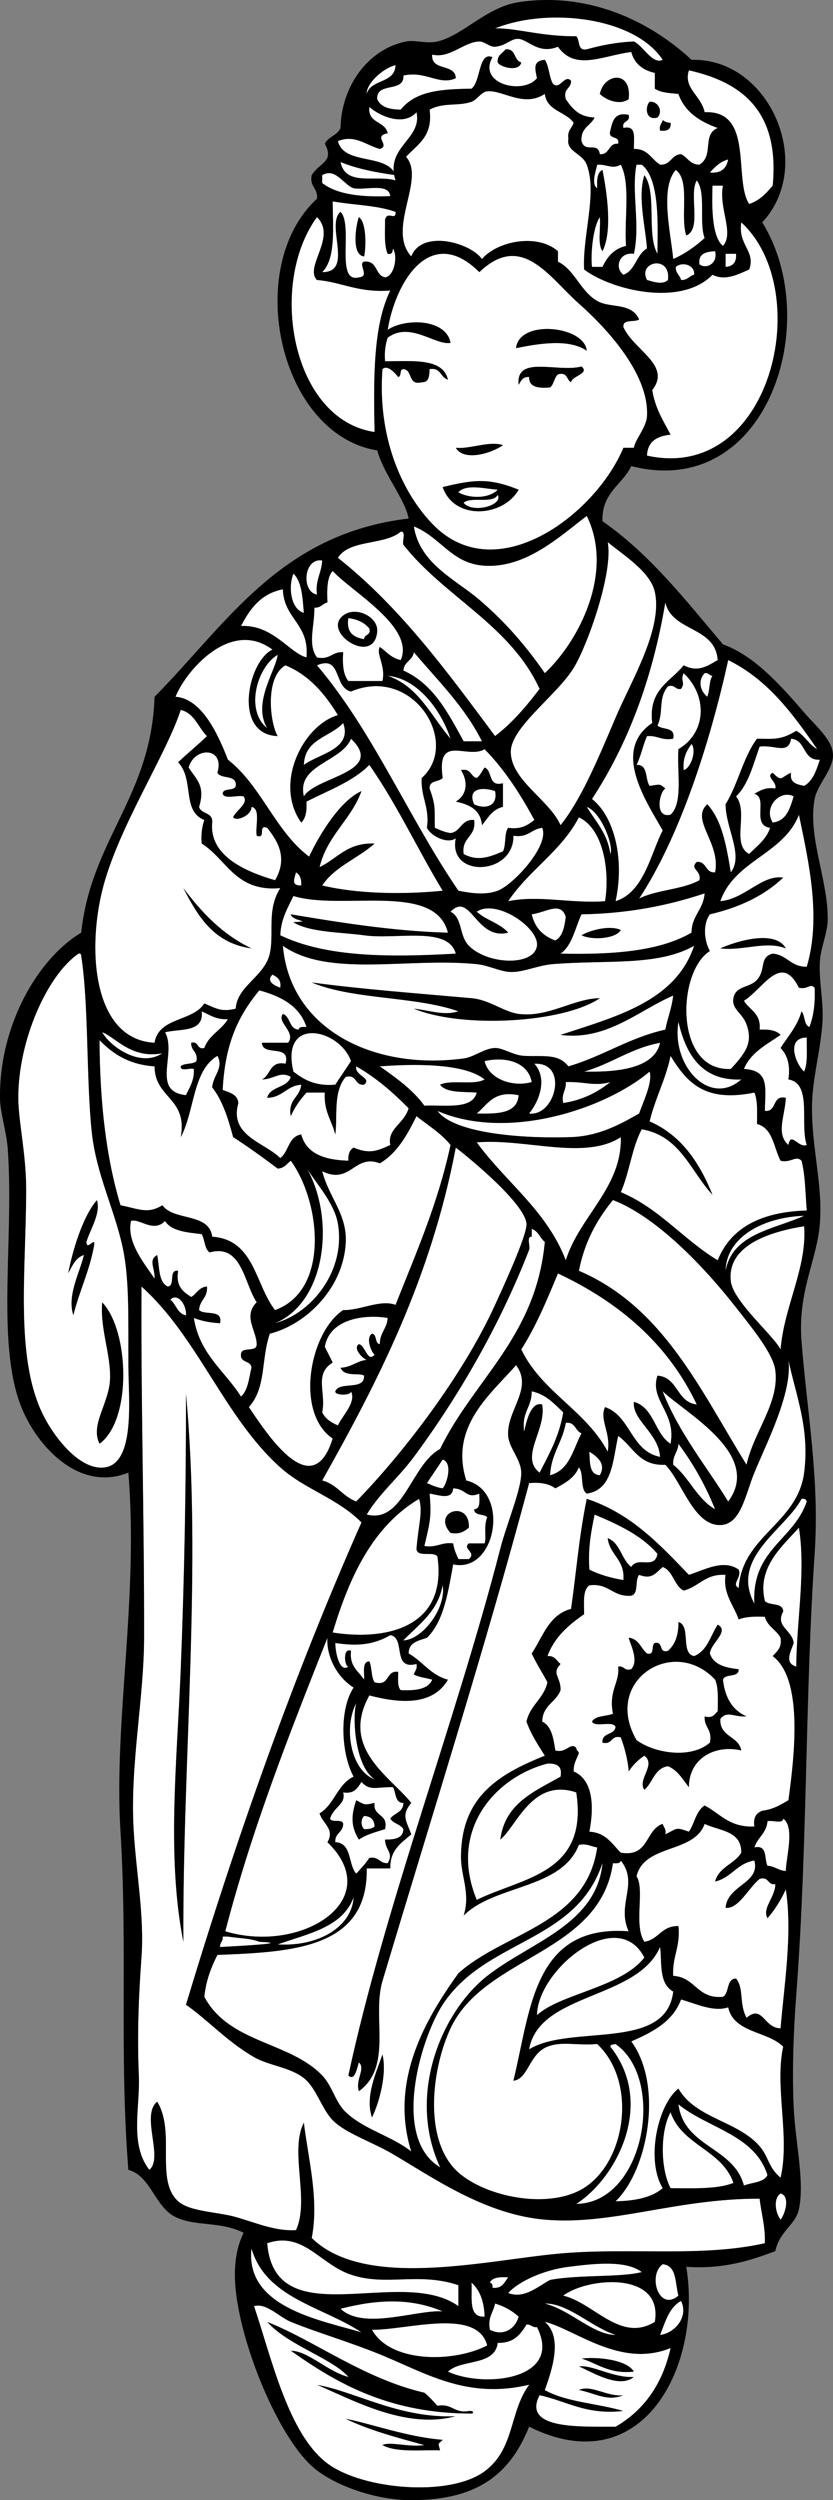 <?xml version="1.0" encoding="utf-8"?>
<!-- Generator: Adobe Illustrator 12.0.1, SVG Export Plug-In . SVG Version: 6.00 Build 51448)  -->
<!DOCTYPE svg PUBLIC "-//W3C//DTD SVG 1.1//EN" "http://www.w3.org/Graphics/SVG/1.1/DTD/svg11.dtd">
<svg xmlns="http://www.w3.org/2000/svg" xmlns:xlink="http://www.w3.org/1999/xlink" xmlns:svg="http://www.w3.org/2000/svg" xmlns:dc="http://purl.org/dc/elements/1.1/" xmlns:cc="http://web.resource.org/cc/" xmlns:rdf="http://www.w3.org/1999/02/22-rdf-syntax-ns#" version="1.1" id="Layer_1" width="159.007" height="476.917" viewBox="0 0 159.007 476.917" overflow="visible" enable-background="new 0 0 159.007 476.917" xml:space="preserve">
<rect x="0" y="0" width="159.007" height="476.917" fill="#808080" stroke="none"/>
<g>
	<path fill="#FFFFFF" d="M126.501,11.414c-1.974,0.957-3.686-2.635-5.5-3.5c-3.35,0.151-6.266,0.735-9,1.5   c-1.852,0.351-1.248-1.753-2-2.5c-6.614,0.071-11.426-1.584-15.5-1.5C104.864,1.265,121.259,3.388,126.501,11.414z"/>
	<path fill="#FFFFFF" d="M120.501,9.914c0.595,2.238,2.195,3.471,4.5,4c0,1,0,2,0,3c1.084,0.749,2.814,0.853,4.5,1   c1.213,3.454,4.072,5.262,7.5,6.5c-3.08,1.302-0.625,5.275-3.5,7c-1.826-0.008-2.246-1.421-3.5-2c-1.899,0.1-1.897,2.103-4,2   c-1.676-0.992-2.271-3.062-5-3c-0.061-1.939,0.605-4.606-2-4c-0.373-1.539,1.373-0.961,1-2.5c-2.746-0.58-3.074,1.259-3.5,3   c-0.53,1.865,1.875,0.792,1.5,2.5c-1.972-0.138-1.528,2.138-3.5,2c-0.401-2.515-2.815-0.089-3.5-2.5   c-0.203-2.536,1.746-2.92,2.5-4.5c-2.61-0.09-4.006-1.243-5.5-3.5c-0.573-2.073,1.052-1.948,1-3.5c-1.191-1.37-2.205,1.974-3.5,0.5   c-0.703-1.297-0.692-3.307-1.5-4.5c-2.28,0.21-1.898,1.594-1.5,3.5c-2.588,3.218-11.407,1.171-8.5-4c-2.68-1.188-2.203,4.682-4,6   c-5.504,0.102-10.562,0.318-13.5,4c-2.155-0.011-3.847-0.486-4.5-2c-0.227-3.394,5.198-1.135,5-4.5c4.259-0.985,6.875,1.98,10,0.5   c-0.102-2.898-4.771-1.229-4.5-4.5c3.363,0.797,6.056-2.438,9-2.5c0.998-0.021,1.998,1.091,3,1c2.187-0.198,3.021-1.617,4.5-1.5   c1.817,0.144,3.785,3.017,7.5,1.5C109.811,13.574,114.93,10.636,120.501,9.914z M95.001,11.914c0.559,0.987,4.133,1.826,4.5,0   c-1.461-0.372-0.969-2.699-3-2.5C95.944,10.188,94.876,10.455,95.001,11.914z M114.501,17.914c1.011,1.055,3.72,2.292,5.5,1   C120.66,13.36,115.333,13.912,114.501,17.914z M125.501,22.414c1.084-1.143,0.183-3.12-1.5-3   C123.076,20.4,123.257,23.095,125.501,22.414z M126.001,24.914c1.308,0.141,2.15-0.183,2-1.5c-0.688,0.021-1.099-0.235-1.5-0.5   C126.344,23.589,125.791,23.869,126.001,24.914z"/>
	<path d="M96.501,9.414c2.031-0.199,1.539,2.128,3,2.5c-0.367,1.826-3.941,0.987-4.5,0C94.876,10.455,95.944,10.188,96.501,9.414z"/>
	<path fill="#FFFFFF" d="M131.501,13.414c10.355,2.311,17.332,8.001,16,22c-1.225,1.443-2.482,2.851-4.5,3.5   c-3.049-4.641,0.987-17.96-8.5-17.5C133.884,18.251,130.371,16.849,131.501,13.414z"/>
	<path d="M120.001,18.914c-1.78,1.292-4.489,0.055-5.5-1C115.333,13.912,120.66,13.36,120.001,18.914z"/>
	<path fill="#FFFFFF" d="M104.001,17.914c0.388,3.279,3.992,3.341,5.5,5.5c-0.289,1.045-1.239,1.427-1,3   c-0.471,2.554,2.653,2.766,3.5,5c2.063,5.449-0.844,13.517-0.5,20c5.352,3.991,18.535,7.14,24.5,1c2.521,1.269,5.065-0.189,7-1   c1.318-3.504-2.196-4.659-1.5-9c14.207,13.073,5.781,49.77-18,44.5c0.104-2.729,1.933-3.734,4.5-4   c-1.383-2.618-2.957-5.043-3.5-8.5c3.72-4.762-3.475-7.547-5.5-12c-0.183-1.682,2.166-0.833,3-1.5c-1.566-3.304-5.424-2.041-8-3.5   c-3.19-1.808-4.309-5.963-7.5-7.5c0-0.667,0-1.333,0-2c-4.076-3.516-11.696-1.818-14.5,1.5c-2.278-3.17-11.463-5.667-13.5-0.5   c-4.77-5.284,2.812-14.76-1-19c2.143-2.356,5.178-3.822,4.5-9c2.719-1.444,5.42-0.598,8-1.5c1.041-0.364,1.894-1.905,3-2   C96.057,17.152,99.929,20.569,104.001,17.914z"/>
	<path d="M124.001,19.414c1.683-0.12,2.584,1.857,1.5,3C123.257,23.095,123.076,20.4,124.001,19.414z"/>
	<path d="M126.501,22.914c0.401,0.265,0.812,0.521,1.5,0.5c0.15,1.317-0.692,1.641-2,1.5   C125.791,23.869,126.344,23.589,126.501,22.914z"/>
	<path fill="#FFFFFF" d="M139.001,30.414c-0.334,1.666-1.285,2.715-3.5,2.5C136.46,31.872,137.417,30.83,139.001,30.414z"/>
	<path fill="#FFFFFF" d="M114.001,31.414c2.099-0.067,2.793,0.909,4.5,0c1.896,3.603,0.637,10.364,1,15.5   c-2.303,0.531-3.586,2.081-4.5,4c-0.666,0-1.334,0-2,0c-0.276-2.078,0.104-7.464,1.5-9.5c0.203,2.131-0.483,5.151,0.5,6.5   c1.968-3.863,0.824-11.317,0-15.5c-1.018,0.482-1.08,1.92-1,3.5C112.764,35.122,113.796,32.416,114.001,31.414z"/>
	<path fill="#FFFFFF" d="M121.501,31.414c0.334,0,0.666,0,1,0c3.599,2.77,3.004,12.284,3,17c-2.141-3.693-0.047-11.619-2.5-15   c-1.319,4.16,0.213,9.782,0.5,14c-2.051,1.117-2.168,4.166-4.5,5c-1.793-1.305-0.793-4.434,2-4   C122.255,42.857,120.469,36.409,121.501,31.414z"/>
	<path fill="#FFFFFF" d="M129.001,32.414c2.812,2.021,0.785,8.882,2,12.5c3-1.167,0.431-7.904,2-10.5   c1.834,2.333,0.381,7.953,1.5,11c-1.75,1.584-3.688,2.979-6,4C128.102,44.746,125.873,35.844,129.001,32.414z"/>
	<path fill="#FFFFFF" d="M74.502,37.414c-5.385,0.219-10.091-0.242-13-2.5c0-0.5,0-1,0-1.5c2.549-1.507,4.034,1.814,6,2.5   C69.957,36.292,74.221,34.861,74.502,37.414z"/>
	<path fill="#FFFFFF" d="M136.001,35.414c0.666,0,1.334,0,2,0c-0.842,4.292,2.207,9.066,0,11.5   C135.637,45.042,135.939,38.071,136.001,35.414z"/>
	<path fill="#FFFFFF" d="M63.502,38.414c3.964,0.703,8.587,0.746,12,2c0.131,1.852-1.555-0.324-2,1.5   c0.027,2.306-0.222,4.888,0.5,6.5c0.851,0.184,0.943-0.39,1-1c0.977,1.335,0.307,5.288-1.5,5.5c-1.954-0.38-1.383-3.283-4-3   c-1.269,0.356,1.209,2.854-1,3c-4.602,1.199-0.999-9.95-3.5-12.5c-2.917,2.43,2.604,11.572-3.5,11.5   C64.101,49.346,63.543,43.622,63.502,38.414z M69.502,48.914c0.334-1.376,0.562-6.41-1-7.5   C67.903,43.055,67.063,48.701,69.502,48.914z"/>
	<path fill="#FFFFFF" d="M60.502,41.414c3.879,3.775-2.468,9.459,0,12c4.51,0.315,7.896,2.496,14,2c-3.293,6.707-3.201,16.799-3,27   C55.717,80.103,51.121,54.265,60.502,41.414z"/>
	<path d="M68.502,41.414c1.562,1.09,1.334,6.124,1,7.5C67.063,48.701,67.903,43.055,68.502,41.414z"/>
	<path fill="#FFFFFF" d="M91.501,51.914c8.115-7.798,13.379,1.043,19,6c4.297,3.789,13.496,12.996,13,21.5   c-0.123,2.121-2.267,4.443-2.5,6c-0.666,0-1.334,0-2,0c-5.317,12.753-24.379,27.185-36.5,14.5c-5.938-6.215-10.456-16.662-9.5-29.5   c0.941-0.882,2.314,0.624,3,1.5c0.72-0.113,0.174-1.492,1-1.5c1.849,0.151,0.8,3.2,3.5,2.5c1.406,0.072,1.442-1.225,1.5-2.5   c2.203-0.37,2.049,1.618,3.5,2c-0.965-4.202-6.854-3.48-12-3.5c-0.155-1.821,0.08-3.254,0.5-4.5c4.269-3.164,9.039,1.487,12,1   c-0.821-4.58-8.551-4.785-12-2.5C75.475,53.782,82.158,42.61,91.501,51.914z M98.501,66.414c4.244-0.86,10.123-1.874,13.5,0.5   C111.576,62.131,99.078,60.843,98.501,66.414z M99.001,73.414c0.435-0.732,0.748-1.585,2-1.5c-0.035,2.035,1.849,2.152,4,2   c0.742-0.592,0.777-1.889,1.5-2.5c1.862-0.529,1.613,1.053,2.5,1.5c0.162-1.204,3.631-1.657,2-3   C106.442,71.122,98.391,67.664,99.001,73.414z M87.001,85.414c1.608,2.753,7.104,0.921,9-0.5   C93.371,84.046,89.567,85.737,87.001,85.414z M84.501,92.914c2.215,6.423,11.535,5.726,14.5,0.5   C93.289,91.122,90.435,91.487,84.501,92.914z"/>
	<path fill="#FFFFFF" d="M136.501,47.914c0.59,2.389-1.733,3.516-3,2.5C133.251,48.33,134.768,48.014,136.501,47.914z"/>
	<path fill="#FFFFFF" d="M138.501,48.414c0.666,0,1.334,0,2,0c0.131,1.63-0.594,2.406-2,2.5   C138.501,50.081,138.501,49.247,138.501,48.414z"/>
	<path fill="#FFFFFF" d="M127.501,53.414c-0.983,0.992-2.855,0.318-4,0C121.634,49.842,128.145,48.563,127.501,53.414z"/>
	<path fill="#FFFFFF" d="M132.501,52.414c-0.953,0.215-1.256,1.077-2.5,1c-0.215-0.952-1.078-1.256-1-2.5   C130.227,49.834,132.701,50.541,132.501,52.414z"/>
	<path d="M112.001,66.914c-3.377-2.374-9.256-1.36-13.5-0.5C99.078,60.843,111.576,62.131,112.001,66.914z"/>
	<path d="M111.001,69.914c1.631,1.343-1.838,1.796-2,3c-0.887-0.447-0.638-2.029-2.5-1.5c-0.723,0.611-0.758,1.908-1.5,2.5   c-2.151,0.152-4.035,0.035-4-2c-1.252-0.085-1.565,0.768-2,1.5C98.391,67.664,106.442,71.122,111.001,69.914z"/>
	<path d="M96.001,84.914c-1.896,1.421-7.392,3.253-9,0.5C89.567,85.737,93.371,84.046,96.001,84.914z"/>
	<path d="M99.001,93.414c-2.965,5.226-12.285,5.923-14.5-0.5C90.435,91.487,93.289,91.122,99.001,93.414z M87.501,93.914   c2.172,1.215,5.816,1.229,7.5-0.5C92.957,93.336,88.998,92.196,87.501,93.914z M88.501,95.914c1.695,2.087,7.604,0.479,6.5-1.5   C94.103,96.181,89.914,94.659,88.501,95.914z"/>
	<path fill="#FFFFFF" d="M95.001,93.414c-1.684,1.729-5.328,1.715-7.5,0.5C88.998,92.196,92.957,93.336,95.001,93.414z"/>
	<path fill="#FFFFFF" d="M95.001,94.414c1.104,1.979-4.805,3.587-6.5,1.5C89.914,94.659,94.103,96.181,95.001,94.414z"/>
	<path fill="#FFFFFF" d="M112.001,98.414c5.261,10.642-1.373,23.773-8,30c-3.687-5.314-7.584-9.786-12.5-14   c-4.412-3.782-11.447-6.895-12.5-14c5.255,2.124,7.158,7.11,13.5,7.5C100.416,108.399,106.905,102.277,112.001,98.414z"/>
	<path fill="#FFFFFF" d="M76.502,101.414c1.084-0.084,0.227,1.773,0.5,2.5c7.85,9.984,20.391,15.275,26,27.5   c-2.524,3.308-5.19,6.477-8.5,9c-9.104-12.228-18.089-24.578-30-34C66.623,102.867,73.463,104.042,76.502,101.414z"/>
	<path fill="#FFFFFF" d="M116.001,103.414c3.195,2.597,8.168,5.723,9,9.5c1.554,7.053-4.532,17.002-7.5,24   c-3.562,8.401-6.655,15.713-10.5,20.5c-2.17-4.884-9.492-8.571-9.5-14c-0.008-4.665,8.783-10.76,12-16   C112.195,123.026,117.104,109.05,116.001,103.414z"/>
	<path fill="#FFFFFF" d="M61.502,106.914c-0.1,2.399-1.338,3.662-1,6.5C57.488,112.948,57.907,106.355,61.502,106.914z"/>
	<path fill="#FFFFFF" d="M63.502,108.914c3.657,3.997,15.727,10.697,13,17c-1.815-0.352-2.722-1.611-4-2.5   c-0.769,1.389,1.183,3.61,0.5,6.5c-2.167,0-4.333,0-6.5,0c-0.995-1.171-1.152-3.182-1-5.5c-2.14-0.14-2.473,1.527-5,1   c-1.835-2.485-0.435-6.014-0.5-9.5c1.244,0.077,1.548-0.785,2.5-1C62.405,112.484,62.389,110.133,63.502,108.914z M72.002,120.414   c0.198-2.728-4.078-4.881-6.5-3C61.338,120.647,71.512,127.179,72.002,120.414z"/>
	<path fill="#FFFFFF" d="M56.002,109.414c1.635,1.532,1.75,4.583,2,7.5C55.534,116.23,54.969,112.06,56.002,109.414z"/>
	<path fill="#FFFFFF" d="M127.001,114.914c1.322,5.678,9.516,4.485,10,11c-2.276,1.343-3.914,2.328-6.5,1   c-2.5,3.166-6.771,4.562-6,11c-7.774,5.26-1.149,14.925,2,20.5c-2.323,4.47-3.541,11.783-9,13.5c1.724-7.894-0.153-16.056-4.5-19.5   C119.794,142.041,124.53,129.608,127.001,114.914z"/>
	<path d="M65.502,117.414c2.422-1.881,6.698,0.272,6.5,3C71.512,127.179,61.338,120.647,65.502,117.414z M69.502,121.914   c0.006-0.994,1.364-0.636,1-2c-0.889-1.111-2.231-1.769-4-2C66.075,120.674,67.491,121.591,69.502,121.914z"/>
	<path fill="#FFFFFF" d="M66.502,117.914c1.769,0.231,3.111,0.889,4,2c0.364,1.364-0.994,1.006-1,2   C67.491,121.591,66.075,120.674,66.502,117.914z"/>
	<path fill="#FFFFFF" d="M52.002,123.914c-4.728,2.274-7.593,16.224,1,16.5c-1.475-2.432-2.5-11.289,1.5-13.5   c4.587,1.913,7.524,5.476,10,9.5c-6.621,1.938-12.292,13.006-7,20.5c0.867-0.799,1.083-2.25,1-4c4.183-2.15,8.853-3.814,12-7   c5.226,7.441,9.223,16.11,14,24c-7.593,0.769-16.36,0.596-23-1c2.385-3.614,6.835-5.165,10-8c-5.217-0.217-7.11,2.89-10.5,4.5   c1.45-6.05,5.997-9.003,8-14.5c-3.821,1.682-7.703,7.629-10,12.5c-6.474-4.859-9.129-13.538-15.5-18.5   c-1.958-5.044-5.027-11.637-10-12C35.387,128.11,43.953,117.911,52.002,123.914z"/>
	<path fill="#FFFFFF" d="M79.002,124.414c4.578,5.423,9.666,10.336,13,17c-1.166,0-2.334,0-3.5,0   c-2.957-5.377-5.742-10.924-11.5-13.5C77.098,126.176,78.771,126.015,79.002,124.414z"/>
	<path fill="#FFFFFF" d="M53.002,124.914c-0.341,3.015-4.87,9.143-2,14C46.672,135.412,49.145,127.149,53.002,124.914z"/>
	<path fill="#FFFFFF" d="M139.001,125.914c7.603,3.731,12.369,10.297,17,17c-1.639-0.862-2.361-2.638-4-3.5   c-2.967,1.785-4.203,1.532-7.5,1.5c-2.646,3.521-3.621,8.712-6,12.5c0.031,4.648,3.506,9.76,1,13c-0.838-4.997-1.678-9.99-4.5-13   c-3.283,3.022,2.646,7.386,1.5,13c-1.972,0.138-1.528-2.138-3.5-2c-1.448,1.441,0.974,1.564,0.5,3.5   c-3.196,1.803-8.194,1.805-11.5,3.5C129.471,160.048,135.298,142.71,139.001,125.914z"/>
	<path fill="#FFFFFF" d="M67.002,131.914c11.883-5.036,20.998,9.802,13.5,16.5c-0.207,3.708,1.543,5.457,1,9.5   c0.693,1.489,3.801,3.177,5.5,2c-1.561,7.636,11.127,7.129,11-0.5c2.805,0.471,3.391-1.276,5.5-1.5   c1.449,3.301-5.416,10.822-8.5,12c-2.196,0.839-4.887,0.53-7.5,0c-9.478-13.856-16.287-30.38-27-43   C65.274,124.879,63.643,131.152,67.002,131.914z"/>
	<path fill="#FFFFFF" d="M74.002,128.914c5.535,0.468,10.085,6.246,12,12C82.292,136.623,79.955,130.96,74.002,128.914z"/>
	<path fill="#FFFFFF" d="M130.501,128.414c4.621,4.358,4.363,11.34-1,14.5c-0.297,4.369,0.931,10.264-1.5,12.5   c-3.123,0.764-2.162-4.326-1-5c-1.222-1.047-1.065-0.715-3-0.5c-0.916-1.251-0.219-4.115-2.5-4c0.84-1.659,1.23-3.77,2-5.5   c1.998-0.166,2.775,0.892,5,0.5c0.496-2.33-2.055-1.612-3-2.5c1.244-2.789,0.064-5.165,2-7.5c1.412-0.413,1.295,0.705,2.5,0.5   C130.912,130.114,129.787,129.906,130.501,128.414z"/>
	<path fill="#FFFFFF" d="M134.501,128.414c0.808-0.141,0.86,0.473,1.5,0.5c-0.684,0.984-0.478,2.856-1,4   C133.626,131.763,133.175,129.847,134.501,128.414z"/>
	<path fill="#FFFFFF" d="M34.502,135.414c2.677,0.656,3.312,3.354,5,5c-1.761,1.739-3.717,3.282-5.5,5c3.152,3.292,0.634,9.287,5,11   c-0.42,1.246-0.655,2.679-0.5,4.5c4.827,3.006,6.4,9.266,15,8.5c-2.646,4.207-1.127,8.606-2,12.5   c-0.976,4.354-6.301,6.216-6.5,10.5c-2.778,0.691-3.803-0.084-6-1c-2.188,3.479-8.728,2.605-9.5,7.5   c-11.37-0.562-12.975-16.811-10-29C22.374,158.149,31.655,144.16,34.502,135.414z M48.002,180.914c-5.53-2.637-9.497-6.836-13-11.5   C37.781,174.802,40.813,179.936,48.002,180.914z"/>
	<path fill="#FFFFFF" d="M65.502,137.914c1.849,5.021-4.748,5.914-7.5,8C58.154,140.899,63.058,140.636,65.502,137.914z"/>
	<path fill="#FFFFFF" d="M67.002,140.914c6.708,6.423-6.721,7.208-9,11C56.573,145.814,65.167,145.415,67.002,140.914z"/>
	<path fill="#FFFFFF" d="M151.001,140.914c2.945,0.222,2.129,4.204,5.5,4c-0.664,2.002-1.293,4.041-3,5   c-1.381-0.285-2.805-0.529-2.5-2.5c-2.071,0.906-1.692,1.834-3.5,0c-1.457,0.701,0.887,1.723,0.5,3c-1.957-0.29-2.903,0.43-4,1   c2.703,0.796-0.658,5.963,3,6.5c-0.742,2.257-2.519,3.482-4,5c-3.483-1.932-0.049-7.863-2.5-11c2.386-2.281,3.258-6.075,4.5-9.5   C147.928,142.021,150.498,144.021,151.001,140.914z"/>
	<path fill="#FFFFFF" d="M132.001,141.914c1.004,1.201-0.059,4.587-1.5,5C130.289,144.533,131.096,143.175,132.001,141.914z"/>
	<path fill="#FFFFFF" d="M92.501,142.914c3.804,3.863,6.812,8.521,9.5,13.5c-1.217,0.949-2.473,1.861-5,1.5   c-0.789,1.044-0.348,3.32-1,4.5c-2.545,1.073-4.787,1.959-7.5,0.5c-0.461-3.293,2.459-3.207,2-6.5   c-2.508-0.174-2.453,2.213-4.5,2.5c-1.17-0.165-2.065-0.601-3-1c-0.104-3.576,0.273-3.95-1-7.5c-0.106-1.606,1.783-1.217,2.5-2   C83.3,139.794,89.125,144.921,92.501,142.914z M91.001,148.414c-1.222-0.279-1.065-1.935-3-1.5c1.457,2.325,1.08,4.795-1,6   c2.627,0.54,4.758,1.575,5,4.5c1.123-1.376,1.976-3.025,4-3.5c0-1.5,0-3,0-4.5c-2.918,0.751-1.922-2.413-3.5-3   C92.001,147.08,91.678,147.922,91.001,148.414z"/>
	<path fill="#FFFFFF" d="M41.502,147.414c0.644,1.189,3.247,0.42,3.5,2c0.321,1.821-2.382,0.618-2.5,2   c0.373,1.128,2.804,0.195,4,0.5c1.012,1.377-1.449,2.623-2,4c0.722,0.851,3.552-0.42,3.5-2c1.813,0.354,0.689,3.644,1,5.5   c1.902,0.735,0.098-2.235,2-1.5c2.292,2.818,3.86,5.99,1.5,10c-5.729-1.675-12.577-4.659-12-11c0.199-2.032-2.128-1.539-2.5-3   c1.231-3.989-0.473-5.167-2-7.5C37.123,142.373,42.976,142.468,41.502,147.414z"/>
	<path d="M92.501,146.414c1.578,0.587,0.582,3.751,3.5,3c0,1.5,0,3,0,4.5c-2.024,0.475-2.877,2.124-4,3.5   c-0.242-2.925-2.373-3.96-5-4.5c2.08-1.205,2.457-3.675,1-6c1.935-0.435,1.778,1.221,3,1.5   C91.678,147.922,92.001,147.08,92.501,146.414z M90.501,153.414c1.951,0.99,4.597,0.48,4-2.5   C91.958,150.073,89.196,150.403,90.501,153.414z"/>
	<path fill="#FFFFFF" d="M94.501,150.914c0.597,2.98-2.049,3.49-4,2.5C89.196,150.403,91.958,150.073,94.501,150.914z"/>
	<path fill="#FFFFFF" d="M151.501,151.914c-0.705,2.296-1.338,4.662-4,5C145.632,153.925,148.946,150.552,151.501,151.914z"/>
	<path fill="#FFFFFF" d="M152.501,155.414c1.867,8.971,4.304,19.582,1.5,29c-3.069,0.07-3.729-2.272-6.5-2.5   c-2.621,0.668-1.223,3-3,5c-1.395,1.569-4.066,1.067-4.5,3.5c-0.381,2.137,1.699,2.761,2.5,5c1.207,3.377-0.002,5.287-3,8.5   c-10.797,0.531-10.323-18.531-4-22.5c-1.088-1.954-1.387-5.101,0-7c5.683-1.318,10.416-3.584,14-7c-4.104-0.598-7.268,4.062-12,4.5   C140.192,164.104,149.572,162.983,152.501,155.414z M137.501,180.914c4.412,0.499,8.724-1.502,12.5,0   C148,177.255,140.458,179.565,137.501,180.914z"/>
	<path fill="#FFFFFF" d="M115.501,171.914c-6.567,0.486-12.6-1.206-18.5,0c3.934-5.9,10.127-9.539,13.5-16   C115.094,158.02,116.458,165.916,115.501,171.914z"/>
	<path fill="#FFFFFF" d="M56.502,166.414c0.742,0.425,1.075,1.258,1,2.5C55.492,168.985,56.179,167.631,56.502,166.414z"/>
	<path d="M35.002,169.414c3.503,4.664,7.47,8.863,13,11.5C40.813,179.936,37.781,174.802,35.002,169.414z"/>
	<path fill="#FFFFFF" d="M134.501,170.414c-0.213,3.12-2.463,4.204-2.5,7.5c-6.102,3.565-15.105,4.228-25,4   c2.25-1.582,2.765-4.902,4-7.5C120.02,174.264,127.63,172.709,134.501,170.414z M111.001,178.414c2.014,0.971,6.527,0.68,7.5-1   C116.482,176.436,112.658,177.417,111.001,178.414z"/>
	<path fill="#FFFFFF" d="M85.501,177.914c-10.6-0.247-22.128-2.187-30-3.5c0.258,1.374,4.536,1.296,0.5,1.5   c2.93,1.956,9.588,1.941,13.5,2.5c6.182,0.882,16.066-1.823,17.5,3.5c-12.596,0.716-24.725,0.725-33.5-3.5   c0.13-3.203,1.442-5.224,2.5-7.5C65.307,173.775,83.087,168.162,85.501,177.914z"/>
	<path fill="#FFFFFF" d="M97.001,177.914c-1.532-1.801-4.274-2.391-6-4c3.713-2.53,11.94,3.071,11.5,6.5   c-0.504,3.917-9.381,3.663-13,0c-1.91-1.934-1.16-5.282-3.5-6.5C89.841,169.937,90.841,179.466,97.001,177.914z"/>
	<path fill="#FFFFFF" d="M108.001,174.914c-0.258,1.909-0.586,3.747-2,4.5c-2.32-0.846-3.918-2.416-4.5-5   C104.264,174.028,107.065,171.859,108.001,174.914z"/>
	<path d="M118.501,177.414c-0.973,1.68-5.486,1.971-7.5,1C112.658,177.417,116.482,176.436,118.501,177.414z"/>
	<path d="M150.001,180.914c-3.776-1.502-8.088,0.499-12.5,0C140.458,179.565,148,177.255,150.001,180.914z"/>
	<path fill="#FFFFFF" d="M54.002,180.414c8.706,6.141,23.896,2.189,37,3.5c2.345,0.234,4.461,1.454,6.5,1.5   c2.461,0.056,5.19-1.272,8-1.5c10.492-0.849,20.021,0.432,27-3.5c-3.553,10.613-14.838,13.495-25.5,17   c8.824,1.156,14.951-4.714,21.5-7.5c-0.262,2.405-1.065,4.268-1.5,6.5c-6.955,1.544-11.912,5.088-18.5,7   c-1.971-2.516-4.762-1.798-8.5-2c-2.024-0.109-3.998-1.535-5.5-1.5c-2.041,0.047-3.979,1.73-6,2   C71.052,204.241,55.32,196.169,54.002,180.414z M87.501,192.914c-2.766,0.902-5.549-0.191-8.5-0.5c9.138,3.796,28.494,2.754,35.5-2   c-4.898,0.017-9.881,3.741-15.5,3c-2.871-0.379-5.516-2.691-9-3c-11.667-1.034-21.034-1.724-30.5-3   C67.361,190.721,79.241,190.008,87.501,192.914z"/>
	<path fill="#FFFFFF" d="M155.501,188.414c0.148,2.982-0.205,5.462-1,7.5c-1.078-0.423-0.807-2.193-1.5-3   c-0.795,2.872-2.58,4.753-4,7c1.228,1.272,1.914,3.086,1.5,6c4.605,0.728,2.138,8.529,3.5,12.5c-1.594,0.659-3.049-2.673-3.5,0   c-2.457-2.1-0.641-5.638-0.5-9c-2.723-0.555-1.598,2.736-4,2.5c0.064-4.511,0.927-7.71-4-8c1.315-3.184,4.345-4.656,7-6.5   c-0.799-0.867-2.25-1.083-4-1c0.293-3.127-1.934-3.733-3-5.5c3.733-2.362,7.101-9.28,10.5-2.5   C154.231,188.82,154.613,187.48,155.501,188.414z"/>
	<path fill="#FFFFFF" d="M52.002,185.914c0.876,0.457,1.737,0.93,1.5,2.5C52.42,188.033,50.708,187.2,52.002,185.914z"/>
	<path d="M59.502,187.414c9.467,1.276,18.833,1.966,30.5,3c3.484,0.309,6.129,2.621,9,3c5.619,0.741,10.602-2.983,15.5-3   c-7.006,4.754-26.361,5.796-35.5,2c2.953,0.309,5.735,1.402,8.5,0.5C79.241,190.008,67.361,190.721,59.502,187.414z"/>
	<path fill="#FFFFFF" d="M58.502,195.914c-0.709-0.043-1.416-0.083-1.5,0.5c-1.87-0.13-1.518-2.482-3-3   c-1.271,1.579,2.573,3.433,1,5.5c-1.667,0-3.333,0-5,0c0.096,2.737,5.564,0.103,4.5,4c-3.085-0.585-2.79,2.21-4.5,3   c2.266-0.012,3.443-1.667,5.5-0.5c-0.65,2.183-3.931,1.735-4.5,4c2.958-0.043,3.689-2.311,6.5-2.5c-0.225,2.441-2.578,2.755-2,6   c0.764-1.736,1.821-3.179,3-4.5c1.167,0,2.333,0,3.5,0c-0.231,3.564,1.337,5.329,2,8c0.459-3.366-0.462-8.179,2-11   c2.193-0.526,1.642,1.691,3.5,1.5c1.599-1.31-1.912-1.721-1.5-3.5c3.83,2.17,7.015,4.984,10,8c-0.866,3.001-4.11,3.857-3.5,7   c-2.582,1.217-4.103,1.732-7,0.5c-0.742,0.425-1.075,1.258-1,2.5c-4.542-0.124-8.02-1.314-9-5c-2.473,0.36-2.358,3.309-4,4.5   c-3.027-3.001-9.816-4.247-8-10.5c-0.155-1.678-1.672-1.994-3-2.5c0.428-8.33,2.638-13.76,7-19   C53.683,190.066,57.201,191.881,58.502,195.914z"/>
	<path fill="#FFFFFF" d="M38.502,192.914c1.508,0.659,2.718,1.615,5,1.5c-1.234,2.1-3.634,3.033-4.5,5.5   c-1.539,0.372-0.961-1.372-2.5-1c-0.082,1.582,1.329,1.671,1,3.5c-0.639,0.694-2.361,0.306-3,1c-0.084,1.084,1.773,0.227,2.5,0.5   c0.115,2.282-0.841,3.492-1.5,5c-6.747-0.7-1.697-7.942-4-12C34.436,196.181,38.939,197.017,38.502,192.914z"/>
	<path fill="#FFFFFF" d="M129.501,194.914c1.482,6.438,4.592,11.314,12,11C135.501,211.238,128.112,203.353,129.501,194.914z"/>
	<path fill="#FFFFFF" d="M67.002,202.414c-0.985,1.515-2.015,2.985-3,4.5c-3.834,0.334-6.028-0.973-8-2.5   C53.466,193.689,64.84,196.248,67.002,202.414z"/>
	<path fill="#FFFFFF" d="M154.001,197.914c-0.026,2.306,0.222,4.888-0.5,6.5C151.957,203.14,149.887,197.936,154.001,197.914z"/>
	<path fill="#FFFFFF" d="M19.002,198.414c2.534,2.632,5.655,4.679,10.5,5c0.024,6.143,6.366,5.968,5,13.5   c2.642-4.857,2.251-12.749,7-15.5c1.267,2.314-0.817,3.686-1,6c1.986,2.514,3.048,5.951,4,9.5c2.944,1.89,5.74,3.927,8.5,6   c1.277-0.056,1.75-0.917,2.5-1.5c5.701,7.79,7.524,24.701-3,28.5c-3.821-4.846-3.885-13.448-12-14c-0.549-4.617-7.375-2.958-9.5-6   c-2.813,1.7-4.282,0.753-8,0C20.252,220.83,19.042,210.208,19.002,198.414z"/>
	<path fill="#FFFFFF" d="M126.001,198.914c-1.146,5.359-9.494,5.604-14.5,5.5C116.692,202.938,120.386,199.964,126.001,198.914z"/>
	<path fill="#FFFFFF" d="M128.001,201.414c3.197,5.245,6.674,8.907,16,7c0.666,1.501,0.508,3.825,0.5,6   c3.052,0.783,3.179,4.488,4.5,7c1.957,0.495,2.902-1.104,4,0c0.732,2.768,0.729,6.271,1,9.5c-8.576,0.258-14.479,3.187-17,9.5   c-6.561-3.939-11.11-9.89-18.5-13c1.637-3.697,2.129-8.537,4-12c7.392,1.275,9.315,8.018,13.5,12.5   c-2.496-6.172-5.967-11.367-12-14C125.061,209.473,127.06,205.972,128.001,201.414z"/>
	<path fill="#FFFFFF" d="M101.501,206.414c-3.637,1.036-8.233-0.573-9-4C96.514,201.486,100.809,202.585,101.501,206.414z"/>
	<path fill="#FFFFFF" d="M72.502,203.414c5.952-0.449,16.051-0.721,20,2.5c-1.996,1.17-6.357-0.024-8.5,1   c1.224,1.61,4.355,1.311,7,1.5c-0.844,3.324-6.012,2.322-10,2.5C78.762,207.82,75.618,205.631,72.502,203.414z"/>
	<path fill="#FFFFFF" d="M102.001,202.914c6.593-0.344,4.072,10.12-1,9.5C102.943,210.002,104.563,205.781,102.001,202.914z"/>
	<path fill="#FFFFFF" d="M108.001,206.414c3.543-0.135,5.422,0.864,8.5,0c-2.412,1.921-5.239,3.427-9,4   C107.119,208.529,108.112,208.023,108.001,206.414z"/>
	<path fill="#FFFFFF" d="M99.001,208.914c-0.25,3.584-4.096,3.571-8,3.5C93.105,210.683,94.216,207.963,99.001,208.914z"/>
	<path fill="#FFFFFF" d="M79.502,212.914c2.218,1.782,4.729,3.271,6.5,5.5c-2.424,11.244-6.618,20.716-10.5,30.5   c-2.946-1.08-6.662,1.068-10,1c-6.425,4.274-9.239,19.555-2,24.5c-3.881,12.51-12.485-0.793-16-6c3.364-3.74,2.292-9.061,4-14   c7.314-1.873,14.154-9.072,14.5-17.5c0.22-5.364-3.257-8.575-4.5-13.5c5.432,2.679,6.116-3.388,11-1.5   C75.856,219.934,77.725,216.47,79.502,212.914z"/>
	<path fill="#FFFFFF" d="M118.501,216.914c0.275,9.61-7.897,15.101-10.5,23.5c-3.651-9.515-11.457-14.876-17-22.5   C100.375,217.13,111.6,221.413,118.501,216.914z"/>
	<path fill="#FFFFFF" d="M87.001,218.914c2.705,2.054,13.156,10.663,13.5,14.5c0.191,2.144-4.734,12.716-6,15.5   c-6.193,13.627-17.76,28.551-26.5,37.5c-2.581-0.92-3.697-3.303-6.5-4C72.187,263.432,82.253,243.833,87.001,218.914z"/>
	<path fill="#FFFFFF" d="M58.002,221.914c1.75,3.219,5.769,7.244,6.5,11.5c1.522,8.861-4.85,17.072-12,19   C62.503,248.253,64.17,231.601,58.002,221.914z"/>
	<path fill="#FFFFFF" d="M142.501,279.414c-8.795-14.205-15.887-30.113-32-37c1.093-5.575,3.496-9.837,6.5-13.5   c8.281,3.186,17.322,12.611,23.5,20.5c2.873,3.67,7.098,8.76,7.5,12C148.779,267.666,143.938,272.98,142.501,279.414z"/>
	<path fill="#FFFFFF" d="M31.502,232.914c1.229,1.938,4.156,2.178,7,2.5c0.595,1.071,0.54,2.794,1.5,3.5   c6.182-1.746,6.578,5.895,9,9.5c-2.669,2.646-0.03,5.422,0,8c0.043,1.711-3.043,0.289-3,2c-0.132,1.633,1.94,1.062,2,2.5   c-0.482,2.019-0.67,4.33-2,5.5c-3.088-4.912-7.927-8.072-9-15c1.443,0.559,3.1,0.9,5,1c0.587-2.754-2.894-1.438-4-2.5   c0.071-1.93,1.689-2.311,1.5-4.5c-1.548,0.119-1.942,1.392-3,2c-1.518-0.981-2.997-2.002-2.5-5c-1.938-0.271-0.433,2.9-2,3   c-1.799-0.867-1.543-3.789-2-6c-1.76,0.979-0.367,2.51-0.5,4.5c-1.944-2.894-5.381-6.946-4.5-11   C26.587,232.322,29.266,235.252,31.502,232.914z"/>
	<path fill="#FFFFFF" d="M153.501,233.914c0.58,7.938-3.809,15.173-4.5,23.5c-1.472-2.785-9.057-9.164-9.5-13   C138.742,237.833,146.335,235.054,153.501,233.914z"/>
	<path fill="#FFFFFF" d="M101.501,234.414c1.254,0.413,1.582,1.752,2.5,2.5c-1.698,18.134-13.506,26.162-20,39.5   c-5.518,2.924-6.979,14.31-14,12.5c2.349-3.963,6.067-7.039,9-11c8.492-11.465,16.361-25.012,22-39.5   c0.273-0.727-0.584-2.584,0.5-2.5C101.501,235.414,101.501,234.914,101.501,234.414z"/>
	<path fill="#FFFFFF" d="M106.501,242.914c11.672,5.496,20.967,13.365,26.5,25c-3.905-0.428-3.492-5.174-7.5-5.5   c-1.547,4.719,3.631,7.031,2.5,13c-3.069-1.93-3.105-6.895-7-8c-0.352,3.523,4.729,5.935,5,10.5c-5.584-1.082-5.57-7.763-10.5-9.5   c-1.146,2.336,1.177,5.02,0.5,8.5c-4.147-7.852-12.611-11.389-16.5-19.5C102.292,253.037,104.408,247.984,106.501,242.914z"/>
	<path fill="#FFFFFF" d="M27.002,245.414c10.746,9.596,15.801,24.912,26.5,34.5c4.702,4.213,10.895,5.859,15.5,10.5   c-12.851,28.982-23.8,59.867-33.5,92c4.256,2.984,7.875,7.051,13,10c2.85,1.641,6.866,1.912,9.5,4c2.584,2.049,3.459,6.328,6,8.5   c2.65,2.266,7.23,3.787,11,6c7.839,4.604,17.619,11.508,29,12.5c12.865,1.123,25.078-4.041,41-4c0.316,2.85,1.107,5.225,1,8.5   c-12.237,2.752-25.938,0.736-39.5,2c-14.014,1.307-36.883,6.902-47-3c1.446-7.373-0.703-15.229-1.5-22   c-2.79,5.467,1.174,14.756-1.5,20.5c-3.937,0.254-7.592-1.385-11.5-2.5c-3.444-0.982-8.802-1.01-11-3   c-4.464-4.043-0.414-13.201-4-19c-3.196,2.617,1.287,10.752-1.5,13c-3.825-4.916-1.734-11.945-2-18   c-0.346-7.879-0.01-15.486,0.5-22.5c0.58-7.971-1.019-16.043-1.5-24.5c-0.697-12.252,1.974-24.77,2-36.5   c0.047-21.736-0.596-44.229-0.5-65.5C27.002,246.414,27.002,245.914,27.002,245.414z M34.502,318.414   c-0.695,17.393-2.718,35.803,0.5,52c-0.179-34.773,3.572-71.563,0.5-104.5C35.529,282.94,35.21,300.684,34.502,318.414z"/>
	<path fill="#FFFFFF" d="M32.502,247.914c1.475-1.441,3.175,1.133,3,3C33.828,250.587,33.632,248.785,32.502,247.914z"/>
	<path d="M19.502,248.414c5.198,5.4,5.735,22.459-0.5,27c-1.877-3.645,1.894-7.754,2-12.5   C21.108,258.136,19.086,253.548,19.502,248.414z"/>
	<path fill="#FFFFFF" d="M74.002,251.414c-0.12,2.047-1.517,2.816-1.5,5c-1.029-0.137-0.471-1.863-1.5-2   c-1.218,0.771-0.161,3.455,0.5,4c-1.343,1.633-1.795-1.838-3-2c-1.176,0.729,0.617,2.678,1.5,3c-1.835,0.154-2.883,1.414-5,1.5   c0.793,1.846,3.628,0.881,4.5,1.5c0.124,2.957-4.683,0.984-5.5,3c-0.082,0.82,3.082,0.82,3,0c1.065,2.082-1.67,4.65-2.5,6.5   c-1.288-0.545-2.403-1.264-3-2.5c0.793-3.805-1.609-7.26,2-9.5c-0.479-1.021-1.021-1.979-1.5-3   C62.958,251.289,70.186,250.726,74.002,251.414z"/>
	<path fill="#FFFFFF" d="M70.002,356.414c1.5,0,3,0,4.5,0c-0.085-3.586,2.135-4.865,4-6.5c-0.958-2.627-1.963-3.615,0-6   c-4.089-5.107-13.602-10.4-8-20.5c6.023,1.578,12.128,1.922,15-3c-3.303-0.863-4.826-3.506-7.5-5c-0.002-2.168,1.9-2.434,3.5-3   c3.207-3.125,4.022-8.644,5-14c8.226,1.783,10.953-14.01,2.5-16c-3.271-10.324,4.744-16.527,9.5-22   c3.373,4.428-1.867,8.674-1.5,13.5c0.176,2.312,2.468,4.531,2.5,7c0.041,3.18-2.773,9.731-4,14.5   c-8.33,32.396-22.06,68.234-29,100.5c1.209,1.15,1.617-1.32,2-2.5c1.349,1.221-0.711,3.26,0,5.5c6.52-4.719,2.457-14.156,4.5-21   c9.136-30.592,19.639-63.662,28-95c2.207-0.207,3.863,0.137,5,1c1.849-0.984,3.67-1.996,4.5-4c0.996,1.172,0.187,4.147,1.5,5   c4.965-0.701,4.945-6.387,6-11c2.849,1.985,3.914,5.752,9,5.5c3.187,3.234,5.422,11.633,10.5,11.5c3.929-0.102,4.717-5.664,6.5-10   c2.375-5.773,7.272-15.254,6.5-21.5c1.362,6.635,4.101,12.978,3,21.5c-1.26,9.756-11.812,11.988-12.5,22   c-1.481-0.727,0.658-1.949,0-3.5c-2.938-2.076-6.629,0.121-9.5,1c-5.565-5.768-10.988-11.678-19.5-14.5   c-1.535,7.568-1.89,13.258-3,21c-4.231,1.102-5.367,5.301-7.5,8.5c0.885,1.949,2.029,3.637,3,5.5c-0.697,3.135-3.326,4.342-4,7.5   c0.869,2.465,2.213,4.453,3.5,6.5c-9.021,3.604-16.058,7.961-16,19.5c0.019,3.562,1.838,6.844,0.5,11   c5.9-5.934,18.691-4.975,22-13.5c1.623-0.289,2.326,0.34,3.5,0.5c-2.117,14.717-17.601,16.066-26.5,24   c-5.892,8.25-13.288,20.227-9,34c-3.743-2.963-9.06-4.207-12.5-7.5c-2.047-1.959-2.511-4.916-4.5-7   c-6.178-6.473-17.764-6.123-22.5-15c0.323-3.178,1.325-5.676,2.5-8C55.943,372.355,70.248,371.66,70.002,356.414z M71.002,403.914   c1.434-2.904,2.893-8.434,2-12C71.91,395.16,69.629,399.867,71.002,403.914z"/>
	<path d="M35.502,265.914c3.072,32.937-0.679,69.727-0.5,104.5c-3.218-16.197-1.195-34.607-0.5-52   C35.21,300.684,35.529,282.94,35.502,265.914z"/>
	<path fill="#FFFFFF" d="M108.001,271.414c1.881-0.213,1.771,1.564,3,2c-1.619,3.049-2.278,7.055-6,8   C105.207,277.285,107.371,275.115,108.001,271.414z"/>
	<path fill="#FFFFFF" d="M129.501,275.414c2.785,3.715,5.14,7.86,7,12.5c-3.492-2.008-4.934-6.065-8-8.5   C128.369,277.613,129.425,277.003,129.501,275.414z"/>
	<path fill="#FFFFFF" d="M112.501,276.914c1.459,0.924,3.267,2.272,2,4.5C112.451,281.3,112.606,278.976,112.501,276.914z"/>
	<path fill="#FFFFFF" d="M84.501,278.414c1.965,0.623,0.838,4.601,0,5.5c-1.17-0.164-2.065-0.602-3-1   C82.487,281.398,83.517,279.929,84.501,278.414z"/>
	<path fill="#FFFFFF" d="M86.501,283.914c2.562,0.076,2.437,2.072,5,1c-0.008,1.326,0.277,2.944-1,3   c0.052,1.283,1.863,0.805,2.5,1.5c-0.723,1.84-0.08,3.935-0.5,5c-1,0-2,0-3,0c-1.312,1.1,1.552,1.662,0,3c-0.666,0-1.334,0-2,0   c-0.398-0.935-0.836-1.83-1-3c-2.281-0.281-3.113,0.887-5.5,0.5c1.107-4.65,1.381-5.562,1-10   C83.714,285.14,86.291,286.263,86.501,283.914z M86.001,292.414c1.824,0.324,2.662-0.336,3.5-1   C89.721,285.971,82.307,288.363,86.001,292.414z"/>
	<path fill="#FFFFFF" d="M80.002,285.914c0.753,2.484-0.109,4.793-0.5,9.5c0.04,1.793,3.269,0.397,4,1.5   c1.927,13.537-9.735,16.123-20,14.5C66.733,300.644,71.214,291.126,80.002,285.914z"/>
	<path fill="#FFFFFF" d="M153.001,285.914c0.58-0.082,0.89,0.11,1,0.5c-2.453,7.379-10.559,9.107-10,19.5   C139.259,297.144,149.93,291.768,153.001,285.914z"/>
	<path fill="#FFFFFF" d="M113.501,288.914c4.57,1.93,9.017,3.984,12,7.5c-0.516,3.098-3.797,0.385-5,2.5   c-1.896-1.437-2.09-4.576-4.5-5.5c0.396,3.271,3.302,4.032,3,8c-2.414-0.418-4.631-1.035-6.5-2   C112.208,295.287,112.85,292.095,113.501,288.914z"/>
	<path fill="#FFFFFF" d="M152.501,291.414c1.349,8.351-0.465,17.867-0.5,26.5c-2.354-0.686-1.057-2.82-0.5-4.5   c-0.258-2.486-3.606-3.141-2-6c-0.027-1.806-2.631-1.035-3.5-2C144.428,298.962,149.425,294.871,152.501,291.414z"/>
	<path fill="#FFFFFF" d="M126.501,298.914c2.047,0.787,2.127,3.539,4,4.5c2.939-0.727,4.086-3.246,8-3   c-0.561,3.59,1.611,5.854,2.5,8.5c1.314-0.518,3.068-0.598,5-0.5c0.49,1.844,2.189,2.477,3,4c0.302,1.969-0.736,2.598-1.5,3.5   c5.883,4.422,4.15,19.01,3,27.5c-1.483,0.85-2.91,1.756-5,2c-1.076,0.424-1.77,1.23-1.5,3c-4.748,0.248-6.535-2.465-9.5-4   c-1.641,1.027-1.91,3.424-3,5c-2.683-0.957-2.19-0.594-4.5,0.5c0.211-1.045-0.344-1.324-0.5-2c-3.371,1.131-2.571,6.43-8,5.5   c-1.685-1.648-2.832-3.836-6-4c0.947-4.932,0.674-9.9-3-11.5c-0.051-1.551,0.611-2.389,1-3.5c-0.096-0.404-0.502-0.498-0.5-1   c-1.196-1.139-1.842,1.098-4,0.5c-0.354-2.312-0.703-4.629-2.5-5.5c0.049-3.117,2.646-3.688,3.5-6c0.065-2.592-1.793-3.1,0-5   c-0.774-0.559-1.041-1.625-2.5-1.5c1.343-3.658,4.054-5.947,7-8c-0.014-2.18-0.299-4.631,1-5.5c3.623-0.457,4.324,2.008,7.5,2   c2.151,0.152,1.053-2.947,2-4C124.419,301.339,125.087,300.14,126.501,298.914z M127.501,314.914c-1.864,0.531-0.791-1.875-2.5-1.5   c-0.797,0.369,0.113,2.447-1.5,2c-1.198-0.967-1.526-2.807-3.5-3c0.412,1.441,1.953,4.352,0.5,6c-1.414,0.414-1.295-0.705-2.5-0.5   c0.336,3.061-1.863,4.533-1,9c-1.297,0.537-3.35,0.318-4,1.5c0.633,1.201,3.941-0.275,4.5,1c-0.188,1.646-2.657,1.008-2.5,3   c1.994,0.494,1.506-1.494,3.5-1c0.834,2.193,1.443,4.869,1.5,6.5c0.789-1.211,1.789-2.211,3-3c2.32,1.756-1.401,4.52,0,6.5   c1.629-1.369,1.902-4.098,4.5-4.5c1.893,0.773,2.81,2.523,4,4c-0.023-5.479,4.979-8.188,10-7c-0.521-2.812-4.16-2.508-4-6   c1.262-1.689,2.619-0.312,5-0.5c-2.672-1.162-4.121-3.545-4.5-7c0.396-1.27,3.062-0.27,3-2c-2.567-0.266-4.809-0.857-5.5-3   c0.133-1.961,3.828-4.232,1.5-5.5c-1.381,2.121-1.992,5.008-4.5,6c-2.678-0.488-0.539-5.795-3-6.5   C129.546,311.958,128.837,313.75,127.501,314.914z"/>
	<path d="M129.501,309.414c2.461,0.705,0.322,6.012,3,6.5c2.508-0.992,3.119-3.879,4.5-6c2.328,1.268-1.367,3.539-1.5,5.5   c0.691,2.143,2.933,2.734,5.5,3c0.062,1.73-2.604,0.73-3,2c0.379,3.455,1.828,5.838,4.5,7c-2.381,0.188-3.738-1.189-5,0.5   c-0.16,3.492,3.479,3.188,4,6c-5.021-1.188-10.023,1.521-10,7c-1.19-1.477-2.107-3.227-4-4c-2.598,0.402-2.871,3.131-4.5,4.5   c-1.401-1.98,2.32-4.744,0-6.5c-1.211,0.789-2.211,1.789-3,3c-0.057-1.631-0.666-4.307-1.5-6.5c-1.994-0.494-1.506,1.494-3.5,1   c-0.157-1.992,2.312-1.354,2.5-3c-0.559-1.275-3.867,0.201-4.5-1c0.65-1.182,2.703-0.963,4-1.5c-0.863-4.467,1.336-5.939,1-9   c1.205-0.205,1.086,0.914,2.5,0.5c1.453-1.648-0.088-4.559-0.5-6c1.974,0.193,2.302,2.033,3.5,3c1.613,0.447,0.703-1.631,1.5-2   c1.709-0.375,0.636,2.031,2.5,1.5C128.837,313.75,129.546,311.958,129.501,309.414z M121.501,331.914   c3.314,2.52,10.391,3.67,14,0.5c0.527-2.527-1.141-2.859-1-5c1.595,0.428,1.897-0.436,2.5-1c0.008-2.174,0.166-4.498-0.5-6   C128.567,311.933,114.974,320.623,121.501,331.914z"/>
	<path fill="#FFFFFF" d="M74.502,311.914c3.013,0.486,0.248,6.752,5,5.5c0.211,1.045-0.343,1.324-0.5,2   c0.946,0.555,2.362,0.639,3.5,1c-0.791,1.877-3.221,2.113-6,2c-0.689-0.645-0.495-2.172-0.5-3.5c-2.475-0.309-1.488,2.846-4.5,2   c-0.683-0.984-0.477-2.855-1-4c-1.43,0.07-0.915,2.086-1,3.5c-1.045-1.621-2.837-2.496-2.5-5.5c-1.596-0.705-1.263,2.992-0.5,3   c-1.601,1.242-2.496-2.484-2.5-4.5C67.374,313.898,70.827,314.068,74.502,311.914z"/>
	<path fill="#FFFFFF" d="M62.502,312.414c-0.22,3.688,1.945,7.613,5,9.5c-2.809,4.293-2.38,12.586,0,17   c-3.09,1.41-3.665,5.336-6.5,7c0.552,1.945,2.979,2.975,1.5,5.5c11.332,10.967-4.883,21.398-19.5,17   C48.197,348.443,55.363,330.441,62.502,312.414z"/>
	<path fill="#FFFFFF" d="M136.501,320.414c0.666,1.502,0.508,3.826,0.5,6c-0.603,0.564-0.905,1.428-2.5,1   c-0.141,2.141,1.527,2.473,1,5c-3.609,3.17-10.686,2.02-14-0.5C114.974,320.623,128.567,311.933,136.501,320.414z"/>
	<path fill="#FFFFFF" d="M107.001,338.914c-4.994,2.84-10.608,5.059-11.5,12c3.09-2.477,6.08-11.832,14.5-9   c2.365,15.531-10.149,16.184-19,20.5c-5.477-13.27,3.48-23.408,13.5-26C106.235,336.347,107.405,336.843,107.001,338.914z"/>
	<path fill="#FFFFFF" d="M69.002,339.914c1.622,1.799,2.801,0.934,6,1c0.648,1.02,0.322,3.012,2,3c0.002,1.836-1.75,1.916-2.5,3   c0.562,0.938,1.938,1.062,2.5,2c-0.057,1.777-1.655,2.012-3.5,2c0.014,2.086,1.73,2.467,0.5,4.5c-1.582,0.082-1.671-1.328-3.5-1   c-0.729,1.104-1.621,2.047-2.5,3c-1.594-1.738-0.78-5.887-4-6c-0.126-1.793,1.501-1.832,1.5-3.5c-0.128-1.037-2.197-0.137-2.5-1   c0.667-2.252,3.111-2.771,2.5-5C67.677,342.255,68.269,341.013,69.002,339.914z M68.502,350.914c1.37-0.963,3.233-1.434,5-2   c0.697-3.029-2.376-2.291-2-5c-2.145,0.52-1.931,0.285-3.5-0.5C66.992,346.406,66.988,348.435,68.502,350.914z"/>
	<path d="M68.002,343.414c1.569,0.785,1.355,1.02,3.5,0.5c-0.376,2.709,2.697,1.971,2,5c-1.767,0.566-3.63,1.037-5,2   C66.988,348.435,66.992,346.406,68.002,343.414z M69.502,348.914c0.871,0.037,1.555-0.111,2-0.5c-0.061-1.271-0.728-1.939-2-2   C68.86,347.07,68.86,348.257,69.502,348.914z"/>
	<path fill="#FFFFFF" d="M69.502,346.414c1.272,0.061,1.939,0.729,2,2c-0.445,0.389-1.129,0.537-2,0.5   C68.86,348.257,68.86,347.07,69.502,346.414z"/>
	<path fill="#FFFFFF" d="M149.501,346.914c2.271,1.596,0.541,7.426,0.5,10c-1.416-0.084-2.084-0.916-3.5-1   c-0.658-1.342,0.058-4.057-2.5-3.5c0.582-1.916,2.313-2.686,2.5-5C147.38,347.126,149.44,348.017,149.501,346.914z"/>
	<path fill="#FFFFFF" d="M134.501,347.914c2.806,1.361,7.066,1.268,7,5.5c-1.308,2.193-4.275,2.725-5,5.5   c3.121-0.711,4.172-3.494,7.5-4c1.146,4.391-5.099,4.611-5.5,9c2.394,0.383,4.449-3.877,6.5-5.5c1.867-0.535,1.426,1.242,3,1   c-0.004,2.496-2.565,4.537-1.5,6.5c1.406-1.592,2.543-3.457,3.5-5.5c1.312,8.479-0.332,18.334-1,26.5   c-3.25-0.031-3.395-4.637-6.5-2c-1.469-2.729-0.44-5.559-2-7.5c-1.926,0.074-1.217,2.783-2.5,3.5c-4.963,0.463-5.231-3.768-9.5-4   c-0.209-3.709,1.427-5.572,1-9.5c-3.25-0.082-3.752,2.582-6.5,3c-2.11-3.191,0.139-9.98-1.5-12.5   C122.964,351.708,132.52,353.599,134.501,347.914z"/>
	<path fill="#FFFFFF" d="M118.501,354.914c3.492,4.391-0.864,8.318,1.5,13.5c-18.198-1.365-18.688,14.979-22,28.5   c2.851-0.303,2.959-5.104,6.5-6.5c2.724-1.074,5.526-0.178,9.5-0.5c7.976,7.477,5.338,23.604-3.5,28   c-7.354,3.658-19.603,0.576-24-4.5c-5.65-6.521-3.888-19.254-0.5-26.5c6.49-13.887,28.531-14.16,31-31.5   C117.71,355.457,118.417,355.496,118.501,354.914z"/>
	<path fill="#FFFFFF" d="M53.002,370.914c5.775-2.059,12.41-3.256,14.5-9C67.195,367.443,60.979,371.388,53.002,370.914z"/>
	<path fill="#FFFFFF" d="M42.002,371.414c-0.063-0.896,0.612-1.055,0.5-2c0.333,0,0.667,0,1,0c2.001,0.332,4.352,0.314,6,1   C56.451,370.699,44.427,371.261,42.002,371.414z"/>
	<path fill="#FFFFFF" d="M123.001,373.414c-4.426,5.742-16.09,6.908-20.5,11C102.582,375.767,117.807,363.355,123.001,373.414z"/>
	<path fill="#FFFFFF" d="M130.001,381.414c2.697,0.742,6.162,2.457,9,1.5c1.082,4.918,7.5,4.5,10.5,7.5   c-1.668,7.656,1.33,17.223-0.5,25c-2.375-1.975-2.246-3.971-4-6c-4.196-4.857-12.213-5.26-15.5-11c-3.901,3.025-6.278,13.545-3,19   c-2.062,1.771-5.235,2.432-9,2.5c6.205-5.982,9.148-22.094,3-30.5C124.557,387.634,128.421,385.667,130.001,381.414z"/>
	<path fill="#FFFFFF" d="M116.501,390.414c0.015-0.486,0.611-0.389,1-0.5c9.644,6.67,5.549,30.338-7.5,30.5   C117.757,415.414,125.103,401.257,116.501,390.414z"/>
	<path d="M73.002,391.914c0.893,3.566-0.566,9.096-2,12C69.629,399.867,71.91,395.16,73.002,391.914z"/>
	<path fill="#FFFFFF" d="M129.501,401.414c5.592,4.574,14.567,5.766,17,13.5c-0.711,1.457-2.961,1.373-4.5,2   C140.067,409.515,130.578,409.673,129.501,401.414z"/>
	<path fill="#FFFFFF" d="M128.001,402.914c2.146,6.354,9.84,7.16,12,13.5c-3.114,1.219-7.651,1.016-12,1   C126.05,413.714,125.987,406.566,128.001,402.914z"/>
	<path fill="#FFFFFF" d="M149.001,418.414c1.969,0.559,0.766,4.129,0,5C148.018,422.164,147.537,419.402,149.001,418.414z"/>
	<path fill="#FFFFFF" d="M87.501,435.914c0,1.334,0,2.666,0,4c-10.941-7.832-35.018,5.77-36.5-12c6.895-2.365,9.99,3.975,16,6   C73.756,436.189,79.829,433.349,87.501,435.914z"/>
	<path fill="#FFFFFF" d="M48.002,428.914c2.793,9.541,13.604,11.062,21,16C61.283,442.603,46.757,440.199,48.002,428.914z"/>
	<path fill="#FFFFFF" d="M122.501,433.414c-3.864,1.045-12.125,0.471-17.5,1.5c-2.25,1.188-4.916,3.703-8,2.5   c1.965-2.211,6.775-4.41,11.5-5C113.147,431.833,119.416,431.052,122.501,433.414z"/>
	<path fill="#FFFFFF" d="M126.501,431.914c2.742,0.258,2.353,3.646,3,6C125.762,441.095,123.569,433.994,126.501,431.914z"/>
	<path fill="#FFFFFF" d="M97.001,434.414c-0.724,0.943-1.117,2.217-3,2c0.08-0.58-0.11-0.889-0.5-1   C93.985,434.396,95.421,434.333,97.001,434.414z"/>
	<path fill="#FFFFFF" d="M90.001,435.414c1.578,1.422,2.431,3.57,2.5,6.5C89.303,442.113,90.178,438.238,90.001,435.414z"/>
	<path fill="#FFFFFF" d="M125.001,442.914c-6.547,4.053-11.656-3.648-17.5-5C112.098,434.402,126.66,433.148,125.001,442.914z"/>
	<path fill="#FFFFFF" d="M84.501,440.914c-5.007-0.34-15.12,3.66-19.5-0.5C71.77,438.671,78.195,438.248,84.501,440.914z"/>
	<path fill="#FFFFFF" d="M130.001,438.914c1.5,3.014-1.166,6.158-4,6.5C126.989,442.902,127.734,440.146,130.001,438.914z"/>
	<path fill="#FFFFFF" d="M94.501,439.414c1.797,0.535,3.275,1.391,4.5,2.5c-0.551,2.195-2.85,3.898-5.5,2.5   C93.066,441.978,94.186,441.097,94.501,439.414z"/>
	<path d="M51.002,442.914c8.979,3.521,18.477,10.855,30,13.5c0.938,0.729,1.688,1.646,2.5,2.5c2.832-0.498,3.168,1.498,6,1   c0.894-0.141,1.025,0.473,0.5,0.5c-15.489-0.01-25.442-5.557-34.5-12c3.32,0.02,7.014,3.982,11,5   C63.383,449.863,54.894,447.357,51.002,442.914z"/>
	<path fill="#FFFFFF" d="M93.001,447.414c-6.422,3.33-18.497,3.371-22-3C77.646,444.509,91.102,440.117,93.001,447.414z"/>
	<path fill="#FFFFFF" d="M102.501,443.914c5.088,9.992-10.02,11.717-17,8.5c2.535-2.465,8.986-1.012,9.5-5.5   c3.09,0.09,4.367-1.633,5.5-3.5C101.399,443.349,101.557,444.027,102.501,443.914z"/>
	<path d="M111.001,449.914c2.531-0.355,8.603,0.059,10,2.5C116.328,452.921,114.164,450.919,111.001,449.914z"/>
	<path d="M110.501,451.414c2.562-0.385,6.451,2.209,10.5,2C118.242,455.75,113.069,452.533,110.501,451.414z"/>
	<path d="M110.501,455.914c2.302-1.119,5.336,1.32,8.5,1C115.897,458.162,113.783,456.583,110.501,455.914z"/>
	<path fill="#FFFFFF" d="M75.502,12.414c-0.09,3.576-4.71,2.623-5.5,5.5C69.862,16.096,72.852,13.106,75.502,12.414z"/>
	<path fill="#FFFFFF" d="M75.502,33.414c-1.579-4.255-9.859-1.808-11-6.5c3.272-1.309,5.337,0.778,8,1.5   c2.103-0.687-1.458-2.423,1.5-3c-0.471-2.362-3.856-1.811-3.5-5c2.077,1.795,6.581,3.709,9,1c1.146,5.193-6.061,6.555-4,13   c-3.838-1.11-9.55,1.227-10.5-3.5C68.08,32.169,71.694,32.889,75.502,33.414z"/>
	<path fill="#FFFFFF" d="M46.002,119.414c1.711-3.289,3.807-6.192,8-7c0.156,5.678,5.112,6.555,4.5,13   C55.21,124.534,52.106,119.146,46.002,119.414z"/>
	<path fill="#FFFFFF" d="M112.001,153.914c2.836,1.062,5.236,7.673,4.5,9C115.968,158.947,113.688,156.728,112.001,153.914z"/>
	<path fill="#FFFFFF" d="M19.502,196.914c2.391,0.782,5.498,5.165,11.5,4C26.881,203.686,21.208,199.84,19.502,196.914z"/>
	<path fill="#FFFFFF" d="M124.001,204.414c0.636,1.981-1.229,5.76-2,8c-3.008,1.676-7.309,4.307-13,4.5   c-9.099,0.309-22.289-0.641-25.5-5C96.935,217.749,115.614,211.499,124.001,204.414z"/>
	<path d="M18.502,228.914c0.79,2.534-1.233,5.474-2,8c0.055,1.771,1.653-1.062,1.5,0.5c-0.86,4.973-2.84,8.826-4,13.5   c-1.266-3.772,1.213-8.113,2-11.5c-1.642,0.524-2.186,2.147-3,3.5C13.721,239.128,15.636,232.218,18.502,228.914z"/>
	<path fill="#FFFFFF" d="M153.501,231.914c-5.846,2.655-13.635,3.364-15,10.5C138.621,236.028,145.608,232.189,153.501,231.914z"/>
	<path d="M145.501,42.414c11.806,19.041,0.959,53.118-25,46.5c-1.723,3.611-5.662,5.004-5.5,10.5c9.131,6.369,15.894,15.106,23,23.5   c6.017,2.177,10.881,7.676,15.5,13c2.4,2.768,5.351,5.172,5.5,8c0.146,2.781-2.969,5.656-3.5,8.5c-1.354,7.232,2.584,15.458,2.5,23   c-0.028,2.567-1.34,5.339-1.5,8c-0.224,3.686,0.732,7.669,0.5,11.5c-0.326,5.379-1.928,10.688-2,16   c-0.108,7.985,2.088,15.121,1.5,22.5c-0.563,7.062-4.267,12.892-3.5,22.5c1.104,13.844,3.467,26.312,2.5,40.5   c-1.823,26.744-1.344,55.723-3.5,84c-0.517,6.771-0.824,14.633-0.5,21.5c0.326,6.922,2.125,14.172,1,19.5   c-0.639,3.02-3.696,4.15-4.5,8c-4.834,1.832-9.877,3.457-17,3c3.069,18.832-8.213,41.324-30,30.5c-3.684,9.184-10.067,14.168-23,14   c-6.897-0.09-14.788-3.092-18.5-6.5c-6.451-5.922-13.345-22.57-14.5-33.5c-0.434-4.105-0.043-7.857,1.5-11   c-4.552-2.248-9.181-1.143-13-3c-3.973-1.932-4.703-7.854-9-9c-1.744-21.969-0.136-42.545-1.5-64.5   c-1.319-21.227,3.488-44.363,1.5-68.5c-8.896,3.6-16.67-4.162-20-11.5c-5.451-12.011-1.801-32.125-3-50   c-0.242-3.61-1.469-6.949-1.5-10c-0.14-13.958,7.293-26.607,15.5-31.5c1.885-17.782,13.38-25.953,14-45   c13.698-13.802,23.906-31.095,48.5-34c-0.675-3.709-4.68-8.283-6-13c-18.737-3.001-25.655-34.974-11.5-48   c0.251-2.084-1.461-2.205-1-4.5c1.481-2.457,4.388-2.502,2.5-6c0.64-1.36,2.424-1.576,3-3c0.134-7.75,5.076-15,12.5-16.5   c1.708-0.345,3.951,0.484,6,0c4.847-1.146,9.371-6.576,15.5-7.5c13.92-2.099,25.65,4.127,33,11   C146.938,11.004,155.692,31.494,145.501,42.414z M94.501,5.414c4.074-0.084,8.886,1.571,15.5,1.5c0.752,0.747,0.148,2.851,2,2.5   c2.734-0.765,5.65-1.349,9-1.5c1.814,0.865,3.526,4.457,5.5,3.5C121.259,3.388,104.864,1.265,94.501,5.414z M106.501,8.914   c-3.715,1.517-5.683-1.356-7.5-1.5c-1.479-0.117-2.313,1.302-4.5,1.5c-1.002,0.091-2.002-1.021-3-1c-2.944,0.062-5.637,3.297-9,2.5   c-0.271,3.271,4.398,1.602,4.5,4.5c-3.127,1.48-5.74-1.485-10-0.5c0.198,3.365-5.227,1.106-5,4.5c0.653,1.514,2.345,1.989,4.5,2   c2.938-3.682,7.996-3.898,13.5-4c1.797-1.318,1.32-7.188,4-6c-2.907,5.171,5.912,7.218,8.5,4c-0.398-1.906-0.78-3.29,1.5-3.5   c0.808,1.193,0.797,3.203,1.5,4.5c1.295,1.474,2.309-1.87,3.5-0.5c0.052,1.552-1.573,1.427-1,3.5c1.494,2.257,2.89,3.41,5.5,3.5   c-0.754,1.58-2.703,1.964-2.5,4.5c0.685,2.411,3.099-0.015,3.5,2.5c1.972,0.138,1.528-2.138,3.5-2c0.375-1.708-2.03-0.635-1.5-2.5   c0.426-1.741,0.754-3.58,3.5-3c0.373,1.539-1.373,0.961-1,2.5c2.605-0.606,1.939,2.061,2,4c2.729-0.062,3.324,2.008,5,3   c2.103,0.103,2.101-1.9,4-2c1.254,0.579,1.674,1.992,3.5,2c2.875-1.725,0.42-5.698,3.5-7c-3.428-1.238-6.287-3.046-7.5-6.5   c-1.686-0.147-3.416-0.251-4.5-1c0-1,0-2,0-3c-2.305-0.529-3.905-1.762-4.5-4C114.93,10.636,109.811,13.574,106.501,8.914z    M70.002,17.914c0.79-2.877,5.41-1.924,5.5-5.5C72.852,13.106,69.862,16.096,70.002,17.914z M134.501,21.414   c9.487-0.46,5.451,12.859,8.5,17.5c2.018-0.649,3.275-2.057,4.5-3.5c1.332-13.999-5.645-19.689-16-22   C130.371,16.849,133.884,18.251,134.501,21.414z M93.001,17.414c-1.106,0.095-1.959,1.636-3,2c-2.58,0.902-5.281,0.056-8,1.5   c0.679,5.178-2.356,6.644-4.5,9c3.812,4.24-3.77,13.716,1,19c2.037-5.167,11.221-2.67,13.5,0.5c2.804-3.318,10.424-5.016,14.5-1.5   c0,0.667,0,1.333,0,2c3.191,1.537,4.31,5.692,7.5,7.5c2.576,1.459,6.434,0.196,8,3.5c-0.834,0.667-3.183-0.182-3,1.5   c2.025,4.453,9.22,7.238,5.5,12c0.543,3.457,2.117,5.882,3.5,8.5c-2.567,0.266-4.396,1.271-4.5,4   c23.781,5.27,32.207-31.427,18-44.5c-0.696,4.341,2.818,5.496,1.5,9c-1.935,0.811-4.479,2.269-7,1c-5.965,6.14-19.148,2.991-24.5-1   c-0.344-6.483,2.563-14.551,0.5-20c-0.847-2.234-3.971-2.446-3.5-5c-0.239-1.573,0.711-1.955,1-3c-1.508-2.159-5.112-2.221-5.5-5.5   C99.929,20.569,96.057,17.152,93.001,17.414z M65.002,30.914c0.95,4.727,6.662,2.39,10.5,3.5c-2.061-6.445,5.146-7.807,4-13   c-2.419,2.709-6.923,0.795-9-1c-0.356,3.189,3.029,2.638,3.5,5c-2.958,0.577,0.603,2.313-1.5,3c-2.663-0.722-4.728-2.809-8-1.5   c1.141,4.692,9.421,2.245,11,6.5C71.694,32.889,68.08,32.169,65.002,30.914z M135.501,32.914c2.215,0.215,3.166-0.834,3.5-2.5   C137.417,30.83,136.46,31.872,135.501,32.914z M114.001,35.914c-0.08-1.58-0.018-3.018,1-3.5c0.824,4.183,1.968,11.637,0,15.5   c-0.983-1.349-0.297-4.369-0.5-6.5c-1.396,2.036-1.776,7.422-1.5,9.5c0.666,0,1.334,0,2,0c0.914-1.919,2.197-3.469,4.5-4   c-0.363-5.136,0.896-11.897-1-15.5c-1.707,0.909-2.401-0.067-4.5,0C113.796,32.416,112.764,35.122,114.001,35.914z M121.001,48.414   c-2.793-0.434-3.793,2.695-2,4c2.332-0.834,2.449-3.883,4.5-5c-0.287-4.218-1.819-9.84-0.5-14c2.453,3.381,0.359,11.307,2.5,15   c0.004-4.716,0.599-14.23-3-17c-0.334,0-0.666,0-1,0C120.469,36.409,122.255,42.857,121.001,48.414z M128.501,49.414   c2.312-1.021,4.25-2.416,6-4c-1.119-3.047,0.334-8.667-1.5-11c-1.569,2.596,1,9.333-2,10.5c-1.215-3.618,0.812-10.479-2-12.5   C125.873,35.844,128.102,44.746,128.501,49.414z M67.502,35.914c-1.966-0.686-3.451-4.007-6-2.5c0,0.5,0,1,0,1.5   c2.909,2.258,7.615,2.719,13,2.5C74.221,34.861,69.957,36.292,67.502,35.914z M138.001,46.914c2.207-2.434-0.842-7.208,0-11.5   c-0.666,0-1.334,0-2,0C135.939,38.071,135.637,45.042,138.001,46.914z M61.502,51.914c6.104,0.072,0.583-9.07,3.5-11.5   c2.501,2.55-1.102,13.699,3.5,12.5c2.209-0.146-0.269-2.644,1-3c2.617-0.283,2.046,2.62,4,3c1.807-0.212,2.477-4.165,1.5-5.5   c-0.057,0.61-0.149,1.184-1,1c-0.722-1.612-0.473-4.194-0.5-6.5c0.445-1.824,2.131,0.352,2-1.5c-3.413-1.254-8.036-1.297-12-2   C63.543,43.622,64.101,49.346,61.502,51.914z M71.502,82.414c-0.201-10.201-0.293-20.293,3-27c-6.104,0.496-9.49-1.685-14-2   c-2.468-2.541,3.879-8.225,0-12C51.121,54.265,55.717,80.103,71.502,82.414z M74.002,62.914c3.449-2.285,11.178-2.08,12,2.5   c-2.963,0.487-7.73-4.164-12-1c-0.42,1.246-0.655,2.679-0.5,4.5c5.147,0.02,11.037-0.702,12,3.5c-1.451-0.382-1.297-2.37-3.5-2   c-0.059,1.275-0.094,2.572-1.5,2.5c-2.7,0.7-1.65-2.349-3.5-2.5c-0.826,0.008-0.28,1.387-1,1.5c-0.686-0.876-2.059-2.382-3-1.5   c-0.956,12.838,3.561,23.285,9.5,29.5c12.121,12.685,31.183-1.747,36.5-14.5c0.666,0,1.334,0,2,0c0.233-1.557,2.377-3.879,2.5-6   c0.496-8.504-8.703-17.711-13-21.5c-5.621-4.957-10.885-13.798-19-6C82.158,42.61,75.475,53.782,74.002,62.914z M133.501,50.414   c1.267,1.016,3.59-0.111,3-2.5C134.768,48.014,133.251,48.33,133.501,50.414z M138.501,50.914c1.406-0.094,2.131-0.87,2-2.5   c-0.666,0-1.334,0-2,0C138.501,49.247,138.501,50.081,138.501,50.914z M123.501,53.414c1.145,0.318,3.017,0.992,4,0   C128.145,48.563,121.634,49.842,123.501,53.414z M129.001,50.914c-0.078,1.244,0.785,1.548,1,2.5c1.244,0.077,1.547-0.785,2.5-1   C132.701,50.541,130.227,49.834,129.001,50.914z M92.501,107.914c-6.344-0.39-8.244-5.376-13.5-7.5   c1.052,7.105,8.087,10.218,12.5,14c4.916,4.214,8.813,8.686,12.5,14c6.627-6.227,13.261-19.358,8-30   C106.905,102.277,100.416,108.399,92.501,107.914z M64.502,106.414c11.911,9.422,20.895,21.772,30,34c3.31-2.523,5.976-5.692,8.5-9   c-5.608-12.225-18.149-17.516-26-27.5c-0.273-0.727,0.584-2.584-0.5-2.5C73.463,104.042,66.623,102.867,64.502,106.414z    M109.501,127.414c-3.217,5.24-12.008,11.335-12,16c0.008,5.429,7.33,9.116,9.5,14c3.845-4.787,6.938-12.099,10.5-20.5   c2.968-6.998,9.054-16.947,7.5-24c-0.832-3.777-5.805-6.903-9-9.5C117.104,109.05,112.195,123.026,109.501,127.414z    M60.502,113.414c-0.338-2.838,0.9-4.101,1-6.5C57.907,106.355,57.488,112.948,60.502,113.414z M62.502,114.914   c-0.952,0.215-1.256,1.077-2.5,1c0.065,3.486-1.335,7.015,0.5,9.5c2.527,0.527,2.86-1.14,5-1c-0.152,2.318,0.005,4.329,1,5.5   c2.167,0,4.333,0,6.5,0c0.683-2.89-1.269-5.111-0.5-6.5c1.278,0.889,2.185,2.148,4,2.5c2.727-6.303-9.343-13.003-13-17   C62.389,110.133,62.405,112.484,62.502,114.914z M58.002,116.914c-0.25-2.917-0.365-5.968-2-7.5   C54.969,112.06,55.534,116.23,58.002,116.914z M58.502,125.414c0.612-6.445-4.344-7.322-4.5-13c-4.193,0.808-6.289,3.711-8,7   C52.106,119.146,55.21,124.534,58.502,125.414z M113.001,152.414c4.347,3.444,6.224,11.606,4.5,19.5c5.459-1.717,6.677-9.03,9-13.5   c-3.149-5.575-9.774-15.24-2-20.5c-0.771-6.438,3.5-7.834,6-11c2.586,1.328,4.224,0.343,6.5-1c-0.484-6.515-8.678-5.322-10-11   C124.53,129.608,119.794,142.041,113.001,152.414z M33.502,132.914c4.973,0.363,8.042,6.956,10,12   c6.371,4.962,9.026,13.641,15.5,18.5c2.297-4.871,6.179-10.818,10-12.5c-2.003,5.497-6.55,8.45-8,14.5   c3.39-1.61,5.283-4.717,10.5-4.5c-3.165,2.835-7.615,4.386-10,8c6.64,1.596,15.407,1.769,23,1c-4.776-7.89-8.773-16.559-14-24   c-3.147,3.186-7.817,4.85-12,7c0.083,1.75-0.133,3.201-1,4c-5.292-7.494,0.379-18.562,7-20.5c-2.476-4.024-5.413-7.587-10-9.5   c-4,2.211-2.975,11.068-1.5,13.5c-8.593-0.276-5.728-14.226-1-16.5C43.953,117.911,35.387,128.11,33.502,132.914z M77.002,127.914   c5.757,2.576,8.542,8.123,11.5,13.5c1.166,0,2.334,0,3.5,0c-3.336-6.664-8.424-11.577-13-17   C78.771,126.015,77.098,126.176,77.002,127.914z M51.002,138.914c-2.87-4.857,1.659-10.985,2-14   C49.145,127.149,46.672,135.412,51.002,138.914z M122.001,171.414c3.306-1.695,8.304-1.697,11.5-3.5   c0.474-1.936-1.948-2.059-0.5-3.5c1.972-0.138,1.528,2.138,3.5,2c1.146-5.614-4.783-9.978-1.5-13c2.822,3.01,3.662,8.003,4.5,13   c2.506-3.24-0.969-8.352-1-13c2.379-3.788,3.354-8.979,6-12.5c3.297,0.032,4.533,0.285,7.5-1.5c1.639,0.862,2.361,2.638,4,3.5   c-4.631-6.703-9.397-13.269-17-17C135.298,142.71,129.471,160.048,122.001,171.414z M60.502,126.914   c10.713,12.62,17.523,29.144,27,43c2.613,0.53,5.304,0.839,7.5,0c3.084-1.178,9.949-8.699,8.5-12c-2.109,0.224-2.695,1.971-5.5,1.5   c0.127,7.629-12.561,8.136-11,0.5c-1.699,1.177-4.807-0.511-5.5-2c0.543-4.043-1.209-5.792-1-9.5   c7.498-6.698-1.617-21.536-13.5-16.5C63.643,131.152,65.274,124.879,60.502,126.914z M86.001,140.914   c-1.914-5.754-6.465-11.532-12-12C79.955,130.96,82.292,136.623,86.001,140.914z M130.001,131.414   c-1.205,0.205-1.088-0.913-2.5-0.5c-1.936,2.335-0.756,4.711-2,7.5c0.945,0.888,3.496,0.17,3,2.5c-2.225,0.392-3.002-0.666-5-0.5   c-0.77,1.73-1.16,3.841-2,5.5c2.281-0.115,1.584,2.749,2.5,4c1.935-0.215,1.778-0.547,3,0.5c-1.162,0.674-2.123,5.764,1,5   c2.431-2.236,1.203-8.131,1.5-12.5c5.363-3.16,5.621-10.142,1-14.5C129.787,129.906,130.912,130.114,130.001,131.414z    M135.001,132.914c0.522-1.144,0.316-3.016,1-4c-0.64-0.027-0.692-0.641-1.5-0.5C133.175,129.847,133.626,131.763,135.001,132.914z    M19.502,169.914c-2.975,12.189-1.37,28.438,10,29c0.772-4.895,7.312-4.021,9.5-7.5c2.197,0.916,3.222,1.691,6,1   c0.199-4.284,5.524-6.146,6.5-10.5c0.873-3.894-0.646-8.293,2-12.5c-8.6,0.766-10.173-5.494-15-8.5   c-0.155-1.821,0.08-3.254,0.5-4.5c-4.366-1.713-1.848-7.708-5-11c1.783-1.718,3.739-3.261,5.5-5c-1.688-1.646-2.323-4.344-5-5   C31.655,144.16,22.374,158.149,19.502,169.914z M58.002,145.914c2.752-2.086,9.349-2.979,7.5-8   C63.058,140.636,58.154,140.899,58.002,145.914z M58.002,151.914c2.279-3.792,15.708-4.577,9-11   C65.167,145.415,56.573,145.814,58.002,151.914z M145.001,142.414c-1.242,3.425-2.114,7.219-4.5,9.5   c2.451,3.137-0.983,9.068,2.5,11c1.481-1.518,3.258-2.743,4-5c-3.658-0.537-0.297-5.704-3-6.5c1.097-0.57,2.043-1.29,4-1   c0.387-1.277-1.957-2.299-0.5-3c1.808,1.834,1.429,0.906,3.5,0c-0.305,1.971,1.119,2.215,2.5,2.5c1.707-0.959,2.336-2.998,3-5   c-3.371,0.204-2.555-3.778-5.5-4C150.498,144.021,147.928,142.021,145.001,142.414z M130.501,146.914   c1.441-0.413,2.504-3.799,1.5-5C131.096,143.175,130.289,144.533,130.501,146.914z M84.501,148.414c-0.717,0.783-2.606,0.394-2.5,2   c1.273,3.55,0.896,3.924,1,7.5c0.935,0.399,1.83,0.835,3,1c2.047-0.287,1.992-2.674,4.5-2.5c0.459,3.293-2.461,3.207-2,6.5   c2.713,1.459,4.955,0.573,7.5-0.5c0.652-1.18,0.211-3.456,1-4.5c2.527,0.361,3.783-0.551,5-1.5c-2.688-4.979-5.696-9.637-9.5-13.5   C89.125,144.921,83.3,139.794,84.501,148.414z M36.002,146.414c1.527,2.333,3.231,3.511,2,7.5c0.372,1.461,2.699,0.968,2.5,3   c-0.577,6.341,6.271,9.325,12,11c2.36-4.01,0.792-7.182-1.5-10c-1.902-0.735-0.098,2.235-2,1.5c-0.311-1.856,0.813-5.146-1-5.5   c0.052,1.58-2.778,2.851-3.5,2c0.551-1.377,3.012-2.623,2-4c-1.196-0.305-3.627,0.628-4-0.5c0.118-1.382,2.821-0.179,2.5-2   c-0.253-1.58-2.856-0.811-3.5-2C42.976,142.468,37.123,142.373,36.002,146.414z M147.501,156.914c2.662-0.338,3.295-2.704,4-5   C148.946,150.552,145.632,153.925,147.501,156.914z M116.501,162.914c0.736-1.327-1.664-7.938-4.5-9   C113.688,156.728,115.968,158.947,116.501,162.914z M137.501,171.914c4.732-0.438,7.896-5.098,12-4.5   c-3.584,3.416-8.317,5.682-14,7c-1.387,1.899-1.088,5.046,0,7c-6.323,3.969-6.797,23.031,4,22.5c2.998-3.213,4.207-5.123,3-8.5   c-0.801-2.239-2.881-2.863-2.5-5c0.434-2.433,3.105-1.931,4.5-3.5c1.777-2,0.379-4.332,3-5c2.771,0.228,3.431,2.57,6.5,2.5   c2.804-9.418,0.367-20.029-1.5-29C149.572,162.983,140.192,164.104,137.501,171.914z M110.501,155.914   c-3.373,6.461-9.566,10.1-13.5,16c5.9-1.206,11.933,0.486,18.5,0C116.458,165.916,115.094,158.02,110.501,155.914z M57.502,168.914   c0.075-1.242-0.258-2.075-1-2.5C56.179,167.631,55.492,168.985,57.502,168.914z M111.001,174.414c-1.235,2.598-1.75,5.918-4,7.5   c9.895,0.228,18.898-0.435,25-4c0.037-3.296,2.287-4.38,2.5-7.5C127.63,172.709,120.02,174.264,111.001,174.414z M56.002,170.914   c-1.058,2.276-2.37,4.297-2.5,7.5c8.776,4.225,20.905,4.216,33.5,3.5c-1.435-5.323-11.318-2.618-17.5-3.5   c-3.912-0.559-10.57-0.544-13.5-2.5c4.036-0.204-0.242-0.126-0.5-1.5c7.871,1.313,19.401,3.253,30,3.5   C83.087,168.162,65.307,173.775,56.002,170.914z M86.001,173.914c2.34,1.218,1.59,4.566,3.5,6.5c3.619,3.663,12.496,3.917,13,0   c0.44-3.429-7.787-9.03-11.5-6.5c1.726,1.609,4.468,2.199,6,4C90.841,179.466,89.841,169.937,86.001,173.914z M101.501,174.414   c0.582,2.584,2.18,4.154,4.5,5c1.414-0.753,1.742-2.591,2-4.5C107.065,171.859,104.264,174.028,101.501,174.414z M88.501,201.914   c2.021-0.27,3.959-1.953,6-2c1.502-0.035,3.476,1.391,5.5,1.5c3.738,0.202,6.529-0.516,8.5,2c6.588-1.912,11.545-5.456,18.5-7   c0.435-2.232,1.238-4.095,1.5-6.5c-6.549,2.786-12.676,8.656-21.5,7.5c10.662-3.505,21.947-6.387,25.5-17   c-6.979,3.932-16.508,2.651-27,3.5c-2.81,0.228-5.539,1.556-8,1.5c-2.039-0.046-4.155-1.266-6.5-1.5   c-13.104-1.311-28.294,2.641-37-3.5C55.32,196.169,71.052,204.241,88.501,201.914z M3.502,209.414c0.014,4.574,1.5,10.59,1.5,17.5   c0,15.145-2.137,31.561,3,42.5c2.162,4.604,7.237,11.162,12,10.5c5.842-0.812,4.532-13.084,4.5-19   c-0.047-8.789,0.228-16.453-1-22.5c-1.528-7.526-5.132-14.285-6-22.5c-1.051-9.947-0.569-24.493-2-33.5   c-0.028-0.305-0.075-0.592-0.5-0.5C8.991,186.022,3.469,198.532,3.502,209.414z M152.501,188.414c-3.399-6.78-6.767,0.138-10.5,2.5   c1.066,1.767,3.293,2.373,3,5.5c1.75-0.083,3.201,0.133,4,1c-2.655,1.844-5.685,3.316-7,6.5c4.927,0.29,4.064,3.489,4,8   c2.402,0.236,1.277-3.055,4-2.5c-0.141,3.362-1.957,6.9,0.5,9c0.451-2.673,1.906,0.659,3.5,0c-1.362-3.971,1.105-11.772-3.5-12.5   c0.414-2.914-0.272-4.728-1.5-6c1.42-2.247,3.205-4.128,4-7c0.693,0.807,0.422,2.577,1.5,3c0.795-2.038,1.148-4.518,1-7.5   C154.613,187.48,154.231,188.82,152.501,188.414z M53.502,188.414c0.237-1.57-0.624-2.043-1.5-2.5   C50.708,187.2,52.42,188.033,53.502,188.414z M49.502,188.914c-4.362,5.24-6.572,10.67-7,19c1.328,0.506,2.845,0.822,3,2.5   c-1.816,6.253,4.973,7.499,8,10.5c1.642-1.191,1.527-4.14,4-4.5c0.98,3.686,4.458,4.876,9,5c-0.075-1.242,0.258-2.075,1-2.5   c2.897,1.232,4.418,0.717,7-0.5c-0.61-3.143,2.634-3.999,3.5-7c-2.985-3.016-6.17-5.83-10-8c-0.412,1.779,3.099,2.19,1.5,3.5   c-1.858,0.191-1.307-2.026-3.5-1.5c-2.462,2.821-1.541,7.634-2,11c-0.663-2.671-2.231-4.436-2-8c-1.167,0-2.333,0-3.5,0   c-1.179,1.321-2.236,2.764-3,4.5c-0.578-3.245,1.775-3.559,2-6c-2.811,0.189-3.542,2.457-6.5,2.5c0.569-2.265,3.85-1.817,4.5-4   c-2.057-1.167-3.234,0.488-5.5,0.5c1.71-0.79,1.415-3.585,4.5-3c1.064-3.897-4.404-1.263-4.5-4c1.667,0,3.333,0,5,0   c1.573-2.067-2.271-3.921-1-5.5c1.482,0.518,1.13,2.87,3,3c0.084-0.583,0.791-0.543,1.5-0.5   C57.201,191.881,53.683,190.066,49.502,188.914z M31.502,196.914c2.303,4.058-2.747,11.3,4,12c0.659-1.508,1.615-2.718,1.5-5   c-0.727-0.273-2.584,0.584-2.5-0.5c0.639-0.694,2.361-0.306,3-1c0.329-1.829-1.082-1.918-1-3.5c1.539-0.372,0.961,1.372,2.5,1   c0.866-2.467,3.266-3.4,4.5-5.5c-2.282,0.115-3.492-0.841-5-1.5C38.939,197.017,34.436,196.181,31.502,196.914z M141.501,205.914   c-7.408,0.314-10.518-4.562-12-11C128.112,203.353,135.501,211.238,141.501,205.914z M31.002,200.914   c-6.002,1.165-9.109-3.218-11.5-4C21.208,199.84,26.881,203.686,31.002,200.914z M56.002,204.414c1.972,1.527,4.166,2.834,8,2.5   c0.985-1.515,2.015-2.985,3-4.5C64.84,196.248,53.466,193.689,56.002,204.414z M153.501,204.414c0.722-1.612,0.474-4.194,0.5-6.5   C149.887,197.936,151.957,203.14,153.501,204.414z M23.002,229.914c3.718,0.753,5.187,1.7,8,0c2.125,3.042,8.951,1.383,9.5,6   c8.115,0.552,8.179,9.154,12,14c10.524-3.799,8.701-20.709,3-28.5c-0.75,0.583-1.223,1.444-2.5,1.5c-2.76-2.073-5.556-4.11-8.5-6   c-0.952-3.549-2.014-6.986-4-9.5c0.183-2.314,2.267-3.686,1-6c-4.749,2.751-4.358,10.643-7,15.5c1.366-7.532-4.976-7.357-5-13.5   c-4.845-0.321-7.966-2.368-10.5-5C19.042,210.208,20.252,220.83,23.002,229.914z M111.501,204.414   c5.006,0.104,13.354-0.141,14.5-5.5C120.386,199.964,116.692,202.938,111.501,204.414z M124.001,213.914   c6.033,2.633,9.504,7.828,12,14c-4.185-4.482-6.108-11.225-13.5-12.5c-1.871,3.463-2.363,8.303-4,12c7.39,3.11,11.939,9.06,18.5,13   c2.521-6.312,8.424-9.242,17-9.5c-0.271-3.229-0.268-6.732-1-9.5c-1.098-1.104-2.043,0.495-4,0c-1.321-2.512-1.448-6.217-4.5-7   c0.008-2.175,0.166-4.499-0.5-6c-9.326,1.907-12.803-1.755-16-7C127.06,205.972,125.061,209.473,124.001,213.914z M92.501,202.414   c0.767,3.427,5.363,5.036,9,4C100.809,202.585,96.514,201.486,92.501,202.414z M81.001,210.914c3.99-0.178,9.158,0.824,10-2.5   c-2.645-0.189-5.776,0.11-7-1.5c2.143-1.024,6.504,0.17,8.5-1c-3.948-3.221-14.048-2.949-20-2.5   C75.618,205.631,78.762,207.82,81.001,210.914z M101.001,212.414c5.072,0.62,7.593-9.844,1-9.5   C104.563,205.781,102.943,210.002,101.001,212.414z M83.501,211.914c3.211,4.359,16.401,5.309,25.5,5   c5.691-0.193,9.992-2.824,13-4.5c0.771-2.24,2.636-6.019,2-8C115.614,211.499,96.935,217.749,83.501,211.914z M107.501,210.414   c3.761-0.573,6.588-2.079,9-4c-3.078,0.864-4.957-0.135-8.5,0C108.112,208.023,107.119,208.529,107.501,210.414z M91.001,212.414   c3.904,0.071,7.75,0.084,8-3.5C94.216,207.963,93.105,210.683,91.001,212.414z M72.502,221.914c-4.884-1.888-5.568,4.179-11,1.5   c1.243,4.925,4.72,8.136,4.5,13.5c-0.346,8.427-7.186,15.626-14.5,17.5c-1.708,4.939-0.636,10.26-4,14   c3.515,5.207,12.119,18.51,16,6c-7.239-4.945-4.425-20.226,2-24.5c3.338,0.068,7.054-2.08,10-1c3.882-9.783,8.078-19.255,10.5-30.5   c-1.771-2.229-4.281-3.718-6.5-5.5C77.725,216.47,75.856,219.934,72.502,221.914z M91.001,217.914   c5.543,7.623,13.349,12.985,17,22.5c2.603-8.398,10.775-13.89,10.5-23.5C111.6,221.413,100.375,217.13,91.001,217.914z    M61.502,282.414c2.803,0.697,3.919,3.08,6.5,4c8.739-8.949,20.306-23.873,26.5-37.5c1.266-2.783,6.191-13.355,6-15.5   c-0.344-3.837-10.795-12.446-13.5-14.5C82.253,243.833,72.187,263.432,61.502,282.414z M52.502,252.414   c7.15-1.928,13.522-10.139,12-19c-0.731-4.256-4.75-8.281-6.5-11.5C64.17,231.601,62.503,248.253,52.502,252.414z M148.001,261.414   c-0.402-3.24-4.627-8.33-7.5-12c-6.178-7.889-15.219-17.313-23.5-20.5c-3.004,3.662-5.407,7.925-6.5,13.5   c16.113,6.887,23.205,22.795,32,37C143.938,272.98,148.779,267.666,148.001,261.414z M138.501,242.414   c1.365-7.136,9.154-7.845,15-10.5C145.608,232.189,138.621,236.028,138.501,242.414z M25.002,232.914   c-0.881,4.054,2.556,8.106,4.5,11c0.133-1.99-1.26-3.521,0.5-4.5c0.457,2.211,0.201,5.133,2,6c1.567-0.1,0.062-3.271,2-3   c-0.497,2.998,0.982,4.019,2.5,5c1.058-0.608,1.452-1.881,3-2c0.189,2.189-1.429,2.57-1.5,4.5c1.106,1.062,4.587-0.254,4,2.5   c-1.9-0.1-3.557-0.441-5-1c1.073,6.928,5.912,10.088,9,15c1.33-1.17,1.518-3.481,2-5.5c-0.06-1.438-2.132-0.867-2-2.5   c-0.043-1.711,3.043-0.289,3-2c-0.03-2.578-2.669-5.354,0-8c-2.422-3.604-2.818-11.246-9-9.5c-0.96-0.706-0.905-2.429-1.5-3.5   c-2.844-0.322-5.771-0.562-7-2.5C29.266,235.252,26.587,232.322,25.002,232.914z M139.501,244.414c0.443,3.836,8.028,10.215,9.5,13   c0.691-8.326,5.08-15.562,4.5-23.5C146.335,235.054,138.742,237.833,139.501,244.414z M101.501,235.914   c-1.084-0.084-0.227,1.773-0.5,2.5c-5.64,14.488-13.51,28.035-22,39.5c-2.933,3.961-6.651,7.037-9,11   c7.021,1.81,8.482-9.576,14-12.5c6.494-13.338,18.302-21.365,20-39.5c-0.918-0.748-1.246-2.087-2.5-2.5   C101.501,234.914,101.501,235.414,101.501,235.914z M99.501,257.414c3.889,8.111,12.353,11.648,16.5,19.5   c0.677-3.48-1.646-6.164-0.5-8.5c4.93,1.737,4.916,8.418,10.5,9.5c-0.271-4.565-5.352-6.977-5-10.5c3.895,1.105,3.931,6.07,7,8   c1.131-5.969-4.047-8.281-2.5-13c4.008,0.326,3.595,5.072,7.5,5.5c-5.532-11.635-14.828-19.504-26.5-25   C104.408,247.984,102.292,253.037,99.501,257.414z M27.002,246.914c-0.096,21.271,0.547,43.764,0.5,65.5   c-0.026,11.73-2.697,24.248-2,36.5c0.481,8.457,2.08,16.529,1.5,24.5c-0.51,7.014-0.846,14.621-0.5,22.5   c0.266,6.055-1.825,13.084,2,18c2.787-2.248-1.696-10.383,1.5-13c3.586,5.799-0.464,14.957,4,19c2.198,1.99,7.556,2.018,11,3   c3.908,1.115,7.563,2.754,11.5,2.5c2.674-5.744-1.29-15.033,1.5-20.5c0.797,6.771,2.946,14.627,1.5,22   c10.116,9.902,32.987,4.307,47,3c13.562-1.264,27.263,0.752,39.5-2c0.107-3.275-0.684-5.65-1-8.5c-15.922-0.041-28.135,5.123-41,4   c-11.383-0.992-21.16-7.896-29-12.5c-3.77-2.213-8.35-3.734-11-6c-2.541-2.172-3.416-6.451-6-8.5c-2.634-2.088-6.65-2.359-9.5-4   c-5.125-2.949-8.744-7.016-13-10c9.7-32.133,20.649-63.018,33.5-92c-4.605-4.641-10.798-6.287-15.5-10.5   c-10.699-9.588-15.754-24.904-26.5-34.5C27.002,245.914,27.002,246.414,27.002,246.914z M35.502,250.914   c0.175-1.867-1.525-4.441-3-3C33.632,248.785,33.828,250.587,35.502,250.914z M62.002,256.914c0.479,1.021,1.021,1.979,1.5,3   c-3.609,2.24-1.207,5.695-2,9.5c0.597,1.236,1.712,1.955,3,2.5c0.83-1.85,3.565-4.418,2.5-6.5c0.082,0.82-3.082,0.82-3,0   c0.817-2.016,5.624-0.043,5.5-3c-0.872-0.619-3.707,0.346-4.5-1.5c2.117-0.086,3.165-1.346,5-1.5c-0.883-0.322-2.676-2.271-1.5-3   c1.205,0.162,1.657,3.633,3,2c-0.661-0.545-1.718-3.229-0.5-4c1.029,0.137,0.471,1.863,1.5,2c-0.017-2.184,1.38-2.953,1.5-5   C70.186,250.726,62.958,251.289,62.002,256.914z M67.502,361.914c-2.09,5.744-8.725,6.941-14.5,9   C60.979,371.388,67.195,367.443,67.502,361.914z M41.502,372.914c-1.175,2.324-2.177,4.822-2.5,8c4.736,8.877,16.322,8.527,22.5,15   c1.989,2.084,2.453,5.041,4.5,7c3.44,3.293,8.757,4.537,12.5,7.5c-4.288-13.773,3.109-25.75,9-34c8.899-7.934,24.383-9.283,26.5-24   c-1.174-0.16-1.877-0.789-3.5-0.5c-3.309,8.525-16.1,7.566-22,13.5c1.338-4.156-0.481-7.438-0.5-11   c-0.058-11.539,6.979-15.896,16-19.5c-1.287-2.047-2.631-4.035-3.5-6.5c0.674-3.158,3.303-4.365,4-7.5   c-0.971-1.863-2.115-3.551-3-5.5c2.133-3.199,3.269-7.398,7.5-8.5c1.11-7.742,1.465-13.432,3-21   c8.512,2.822,13.935,8.732,19.5,14.5c2.871-0.879,6.562-3.076,9.5-1c0.658,1.551-1.481,2.773,0,3.5   c0.688-10.012,11.24-12.244,12.5-22c1.101-8.522-1.638-14.865-3-21.5c0.772,6.246-4.125,15.727-6.5,21.5   c-1.783,4.336-2.571,9.898-6.5,10c-5.078,0.133-7.313-8.266-10.5-11.5c-5.086,0.252-6.151-3.515-9-5.5   c-1.055,4.613-1.035,10.299-6,11c-1.313-0.853-0.504-3.828-1.5-5c-0.83,2.004-2.651,3.016-4.5,4c-1.137-0.863-2.793-1.207-5-1   c-8.36,31.338-18.863,64.408-28,95c-2.043,6.844,2.02,16.281-4.5,21c-0.711-2.24,1.349-4.279,0-5.5c-0.383,1.18-0.791,3.65-2,2.5   c6.941-32.266,20.669-68.104,29-100.5c1.227-4.769,4.041-11.32,4-14.5c-0.032-2.469-2.324-4.688-2.5-7   c-0.367-4.826,4.873-9.072,1.5-13.5c-4.756,5.473-12.771,11.676-9.5,22c8.453,1.99,5.726,17.783-2.5,16   c-0.978,5.356-1.793,10.875-5,14c-1.601,0.566-3.502,0.832-3.5,3c2.673,1.494,4.197,4.137,7.5,5c-2.871,4.922-8.978,4.578-15,3   c-5.602,10.1,3.911,15.393,8,20.5c-1.963,2.385-0.958,3.373,0,6c-1.865,1.635-4.085,2.914-4,6.5c-1.5,0-3,0-4.5,0   C70.248,371.66,55.943,372.355,41.502,372.914z M139.001,286.414c6.599-8.927-8.129-16.815-12.5-21   C129.655,273.428,134.737,279.511,139.001,286.414z M100.001,272.414c-0.02,2.73,0.492-5.422,3.5-4.5   c0.877,4.836-4.377,9.976-0.5,13c1.797-3.537,3.752-6.914,4.5-11.5c-1.719-1.615-3.254-3.412-6-4   C101.542,268.287,99.734,269.312,100.001,272.414z M105.001,281.414c3.722-0.945,4.381-4.951,6-8c-1.229-0.436-1.119-2.213-3-2   C107.371,275.115,105.207,277.285,105.001,281.414z M128.501,279.414c3.066,2.435,4.508,6.492,8,8.5c-1.86-4.64-4.215-8.785-7-12.5   C129.425,277.003,128.369,277.613,128.501,279.414z M114.501,281.414c1.267-2.228-0.541-3.576-2-4.5   C112.606,278.976,112.451,281.3,114.501,281.414z M81.501,282.914c0.935,0.398,1.83,0.836,3,1c0.838-0.899,1.965-4.877,0-5.5   C83.517,279.929,82.487,281.398,81.501,282.914z M82.001,284.914c0.381,4.438,0.106,5.35-1,10c2.387,0.387,3.219-0.781,5.5-0.5   c0.164,1.17,0.602,2.065,1,3c0.666,0,1.334,0,2,0c1.552-1.338-1.312-1.9,0-3c1,0,2,0,3,0c0.42-1.065-0.223-3.16,0.5-5   c-0.637-0.695-2.448-0.217-2.5-1.5c1.277-0.056,0.992-1.674,1-3c-2.563,1.072-2.438-0.924-5-1   C86.291,286.263,83.714,285.14,82.001,284.914z M63.502,311.414c10.265,1.623,21.926-0.963,20-14.5c-0.73-1.103-3.96,0.293-4-1.5   c0.391-4.707,1.253-7.016,0.5-9.5C71.214,291.126,66.733,300.644,63.502,311.414z M144.001,305.914   c-0.559-10.393,7.547-12.121,10-19.5c-0.11-0.39-0.42-0.582-1-0.5C149.93,291.768,139.259,297.144,144.001,305.914z    M112.501,299.414c1.869,0.965,4.086,1.582,6.5,2c0.302-3.968-2.604-4.729-3-8c2.41,0.924,2.604,4.063,4.5,5.5   c1.203-2.115,4.484,0.598,5-2.5c-2.983-3.516-7.43-5.57-12-7.5C112.85,292.095,112.208,295.287,112.501,299.414z M146.001,305.414   c0.869,0.965,3.473,0.194,3.5,2c-1.606,2.859,1.742,3.514,2,6c-0.557,1.68-1.854,3.814,0.5,4.5c0.035-8.633,1.849-18.149,0.5-26.5   C149.425,294.871,144.428,298.962,146.001,305.414z M122.001,300.414c-0.947,1.053,0.151,4.152-2,4c-3.176,0.008-3.877-2.457-7.5-2   c-1.299,0.869-1.014,3.32-1,5.5c-2.946,2.053-5.657,4.342-7,8c1.459-0.125,1.726,0.941,2.5,1.5c-1.793,1.9,0.065,2.408,0,5   c-0.854,2.312-3.451,2.883-3.5,6c1.797,0.871,2.146,3.188,2.5,5.5c2.158,0.598,2.804-1.639,4-0.5c-0.002,0.502,0.404,0.596,0.5,1   c-0.389,1.111-1.051,1.949-1,3.5c3.674,1.6,3.947,6.568,3,11.5c3.168,0.164,4.315,2.352,6,4c5.429,0.93,4.629-4.369,8-5.5   c0.156,0.676,0.711,0.955,0.5,2c2.31-1.094,1.817-1.457,4.5-0.5c1.09-1.576,1.359-3.973,3-5c2.965,1.535,4.752,4.248,9.5,4   c-0.27-1.77,0.424-2.576,1.5-3c2.09-0.244,3.517-1.15,5-2c1.15-8.49,2.883-23.078-3-27.5c0.764-0.902,1.802-1.531,1.5-3.5   c-0.811-1.523-2.51-2.156-3-4c-1.932-0.098-3.686-0.018-5,0.5c-0.889-2.646-3.061-4.91-2.5-8.5c-3.914-0.246-5.061,2.273-8,3   c-1.873-0.961-1.953-3.713-4-4.5C125.087,300.14,124.419,301.339,122.001,300.414z M77.002,312.914c3.599-0.121,8.192-6.1,7.5-10.5   C83.57,307.482,79.946,309.859,77.002,312.914z M64.002,313.414c0.004,2.016,0.899,5.742,2.5,4.5c-0.763-0.008-1.096-3.705,0.5-3   c-0.337,3.004,1.455,3.879,2.5,5.5c0.085-1.414-0.43-3.43,1-3.5c0.523,1.145,0.317,3.016,1,4c3.012,0.846,2.025-2.309,4.5-2   c0.005,1.328-0.189,2.855,0.5,3.5c2.78,0.113,5.208-0.123,6-2c-1.138-0.361-2.555-0.445-3.5-1c0.157-0.676,0.711-0.955,0.5-2   c-4.752,1.252-1.987-5.014-5-5.5C70.827,314.068,67.374,313.898,64.002,313.414z M43.002,368.414   c14.617,4.398,30.832-6.033,19.5-17c1.479-2.525-0.948-3.555-1.5-5.5c2.835-1.664,3.41-5.59,6.5-7c-2.38-4.414-2.809-12.707,0-17   c-3.055-1.887-5.22-5.812-5-9.5C55.363,330.441,48.197,348.443,43.002,368.414z M68.002,324.914c-2.417,4.527-1.14,12.762,3.5,14.5   C67.73,336.947,67.21,327.574,68.002,324.914z M104.501,336.414c-10.02,2.592-18.977,12.73-13.5,26   c8.851-4.316,21.365-4.969,19-20.5c-8.42-2.832-11.41,6.523-14.5,9c0.892-6.941,6.506-9.16,11.5-12   C107.405,336.843,106.235,336.347,104.501,336.414z M65.502,341.914c0.611,2.229-1.833,2.748-2.5,5c0.303,0.863,2.372-0.037,2.5,1   c0.001,1.668-1.626,1.707-1.5,3.5c3.22,0.113,2.406,4.262,4,6c0.879-0.953,1.771-1.896,2.5-3c1.829-0.328,1.918,1.082,3.5,1   c1.23-2.033-0.486-2.414-0.5-4.5c1.845,0.012,3.443-0.223,3.5-2c-0.562-0.938-1.938-1.062-2.5-2c0.75-1.084,2.502-1.164,2.5-3   c-1.678,0.012-1.352-1.98-2-3c-3.199-0.066-4.378,0.799-6-1C68.269,341.013,67.677,342.255,65.502,341.914z M146.501,347.414   c-0.187,2.314-1.918,3.084-2.5,5c2.558-0.557,1.842,2.158,2.5,3.5c1.416,0.084,2.084,0.916,3.5,1c0.041-2.574,1.771-8.404-0.5-10   C149.44,348.017,147.38,347.126,146.501,347.414z M121.501,357.914c1.639,2.52-0.61,9.309,1.5,12.5c2.748-0.418,3.25-3.082,6.5-3   c0.427,3.928-1.209,5.791-1,9.5c4.269,0.232,4.537,4.463,9.5,4c1.283-0.717,0.574-3.426,2.5-3.5c1.56,1.941,0.531,4.771,2,7.5   c3.105-2.637,3.25,1.969,6.5,2c0.668-8.166,2.312-18.021,1-26.5c-0.957,2.043-2.094,3.908-3.5,5.5   c-1.065-1.963,1.496-4.004,1.5-6.5c-1.574,0.242-1.133-1.535-3-1c-2.051,1.623-4.106,5.883-6.5,5.5c0.401-4.389,6.646-4.609,5.5-9   c-3.328,0.506-4.379,3.289-7.5,4c0.725-2.775,3.692-3.307,5-5.5c0.066-4.232-4.194-4.139-7-5.5   C132.52,353.599,122.964,351.708,121.501,357.914z M117.001,355.414c-2.469,17.34-24.51,17.613-31,31.5   c-3.388,7.246-5.15,19.979,0.5,26.5c4.397,5.076,16.646,8.158,24,4.5c8.838-4.396,11.476-20.523,3.5-28   c-3.974,0.322-6.776-0.574-9.5,0.5c-3.541,1.396-3.649,6.197-6.5,6.5c3.312-13.521,3.802-29.865,22-28.5   c-2.364-5.182,1.992-9.109-1.5-13.5C118.417,355.496,117.71,355.457,117.001,355.414z M84.501,382.414   c-4.246,6.521-9.8,25.455-0.5,31c-6.395-13.764,0.261-29.639,9-36.5c8.222-6.455,20.86-9.75,22-21.5   C109.953,370.681,92.686,369.845,84.501,382.414z M49.502,370.414c-1.648-0.686-3.999-0.668-6-1c-0.333,0-0.667,0-1,0   c0.112,0.945-0.563,1.104-0.5,2C44.427,371.261,56.451,370.699,49.502,370.414z M102.501,384.414c4.41-4.092,16.074-5.258,20.5-11   C117.807,363.355,102.582,375.767,102.501,384.414z M101.001,390.914c7.959-4.875,26.16,0.494,27.5-11   c-2.809-1.59-2.129-5.539-2.5-8.5C121.605,381.517,102.972,380.048,101.001,390.914z M120.501,389.414   c6.148,8.406,3.205,24.518-3,30.5c3.765-0.068,6.938-0.729,9-2.5c-3.278-5.455-0.901-15.975,3-19c3.287,5.74,11.304,6.143,15.5,11   c1.754,2.029,1.625,4.025,4,6c1.83-7.777-1.168-17.344,0.5-25c-3-3-9.418-2.582-10.5-7.5c-2.838,0.957-6.303-0.758-9-1.5   C128.421,385.667,124.557,387.634,120.501,389.414z M110.001,420.414c13.049-0.162,17.144-23.83,7.5-30.5   c-0.389,0.111-0.985,0.014-1,0.5C125.103,401.257,117.757,415.414,110.001,420.414z M142.001,416.914   c1.539-0.627,3.789-0.543,4.5-2c-2.433-7.734-11.408-8.926-17-13.5C130.578,409.673,140.067,409.515,142.001,416.914z    M128.001,417.414c4.349,0.016,8.886,0.219,12-1c-2.16-6.34-9.854-7.146-12-13.5C125.987,406.566,126.05,413.714,128.001,417.414z    M149.001,423.414c0.766-0.871,1.969-4.441,0-5C147.537,419.402,148.018,422.164,149.001,423.414z M67.002,433.914   c-6.01-2.025-9.105-8.365-16-6c1.483,17.77,25.558,4.168,36.5,12c0-1.334,0-2.666,0-4   C79.829,433.349,73.756,436.189,67.002,433.914z M69.002,444.914c-7.396-4.938-18.207-6.459-21-16   C46.757,440.199,61.283,442.603,69.002,444.914z M108.501,432.414c-4.725,0.59-9.535,2.789-11.5,5c3.084,1.203,5.75-1.312,8-2.5   c5.375-1.029,13.636-0.455,17.5-1.5C119.416,431.052,113.147,431.833,108.501,432.414z M129.501,437.914   c-0.647-2.354-0.258-5.742-3-6C123.569,433.994,125.762,441.095,129.501,437.914z M93.501,435.414c0.39,0.111,0.58,0.42,0.5,1   c1.883,0.217,2.276-1.057,3-2C95.421,434.333,93.985,434.396,93.501,435.414z M92.501,441.914c-0.069-2.93-0.922-5.078-2.5-6.5   C90.178,438.238,89.303,442.113,92.501,441.914z M107.501,437.914c5.844,1.352,10.953,9.053,17.5,5   C126.66,433.148,112.098,434.402,107.501,437.914z M65.002,440.414c4.381,4.16,14.492,0.16,19.5,0.5   C78.195,438.248,71.77,438.671,65.002,440.414z M72.002,448.914c-5.709-2.281-11.849-4.094-16.5-6c-2.216-0.908-4.655-3.658-7-3   c3.366,9.98,6.532,24.395,14,30c6.595,4.951,23.24,6.5,30,1.5c5.797-4.287,4.66-11.295,8.5-16.5   C88.876,457.791,81.078,452.539,72.002,448.914z M117.501,445.414c-4.653-1.516-8.971-6.025-13.5-6   C108.923,440.662,113.096,445.316,117.501,445.414z M126.001,445.414c2.834-0.342,5.5-3.486,4-6.5   C127.734,440.146,126.989,442.902,126.001,445.414z M93.501,444.414c2.65,1.398,4.949-0.305,5.5-2.5   c-1.225-1.109-2.703-1.965-4.5-2.5C94.186,441.097,93.066,441.978,93.501,444.414z M104.001,455.914c4.023,2.311,10.131,2.537,15,4   c-7.145,0.811-10.793-1.875-16-3c-3.443,6.646,8.136,5.932,14.5,6c5.383-3.117,8.934-8.066,10.5-15c-9.562,3.92-18.198-3.578-24-5   C107.524,445.853,105.333,452.214,104.001,455.914z M71.002,444.414c3.504,6.371,15.578,6.33,22,3   C91.102,440.117,77.646,444.509,71.002,444.414z M100.501,443.414c-1.133,1.867-2.41,3.59-5.5,3.5   c-0.514,4.488-6.965,3.035-9.5,5.5c6.98,3.217,22.088,1.492,17-8.5C101.557,444.027,101.399,443.349,100.501,443.414z"/>
	<path fill="#FFFFFF" d="M126.501,265.414c4.371,4.185,19.099,12.073,12.5,21C134.737,279.511,129.655,273.428,126.501,265.414z"/>
	<path fill="#FFFFFF" d="M101.501,265.414c2.746,0.588,4.281,2.385,6,4c-0.748,4.586-2.703,7.963-4.5,11.5   c-3.877-3.024,1.377-8.164,0.5-13c-3.008-0.922-3.52,7.23-3.5,4.5C99.734,269.312,101.542,268.287,101.501,265.414z"/>
	<path fill="#FFFFFF" d="M84.501,302.414c0.691,4.4-3.901,10.379-7.5,10.5C79.946,309.859,83.57,307.482,84.501,302.414z"/>
	<path fill="#FFFFFF" d="M71.502,339.414c-4.64-1.738-5.917-9.973-3.5-14.5C67.21,327.574,67.73,336.947,71.502,339.414z"/>
	<path fill="#FFFFFF" d="M115.001,355.414c-1.14,11.75-13.778,15.045-22,21.5c-8.739,6.861-15.395,22.736-9,36.5   c-9.3-5.545-3.746-24.479,0.5-31C92.686,369.845,109.953,370.681,115.001,355.414z"/>
	<path fill="#FFFFFF" d="M126.001,371.414c0.371,2.961-0.309,6.91,2.5,8.5c-1.34,11.494-19.541,6.125-27.5,11   C102.972,380.048,121.605,381.517,126.001,371.414z"/>
	<path fill="#FFFFFF" d="M104.001,439.414c4.529-0.025,8.847,4.484,13.5,6C113.096,445.316,108.923,440.662,104.001,439.414z"/>
	<path d="M60.502,454.914c7.504,1.33,15.583,6.416,26.5,6C77.592,463.47,67.618,457.978,60.502,454.914z"/>
	<path fill="#FFFFFF" d="M15.002,181.914c0.425-0.092,0.472,0.195,0.5,0.5c1.431,9.007,0.949,23.553,2,33.5   c0.868,8.215,4.472,14.974,6,22.5c1.228,6.046,0.953,13.71,1,22.5c0.032,5.916,1.342,18.188-4.5,19   c-4.763,0.662-9.838-5.896-12-10.5c-5.137-10.938-3-27.354-3-42.5c0-6.91-1.486-12.926-1.5-17.5   C3.469,198.532,8.991,186.022,15.002,181.914z M13.002,242.914c0.814-1.353,1.358-2.976,3-3.5c-0.787,3.387-3.266,7.728-2,11.5   c1.16-4.674,3.14-8.526,4-13.5c0.153-1.562-1.445,1.271-1.5-0.5c0.767-2.526,2.79-5.466,2-8   C15.636,232.218,13.721,239.128,13.002,242.914z M21.002,262.914c-0.106,4.746-3.877,8.855-2,12.5c6.235-4.541,5.698-21.6,0.5-27   C19.086,253.548,21.108,258.136,21.002,262.914z"/>
	<path d="M89.501,291.414c-0.838,0.664-1.676,1.324-3.5,1C82.307,288.363,89.721,285.971,89.501,291.414z"/>
	<path fill="#FFFFFF" d="M104.001,442.914c5.802,1.422,14.438,8.92,24,5c-1.566,6.934-5.117,11.883-10.5,15   c-6.364-0.068-17.943,0.646-14.5-6c5.207,1.125,8.855,3.811,16,3c-4.869-1.463-10.977-1.689-15-4   C105.333,452.214,107.524,445.853,104.001,442.914z M121.001,452.414c-1.397-2.441-7.469-2.855-10-2.5   C114.164,450.919,116.328,452.921,121.001,452.414z M121.001,453.414c-4.049,0.209-7.938-2.385-10.5-2   C113.069,452.533,118.242,455.75,121.001,453.414z M119.001,456.914c-3.164,0.32-6.198-2.119-8.5-1   C113.783,456.583,115.897,458.162,119.001,456.914z"/>
	<path fill="#FFFFFF" d="M101.001,454.914c-3.84,5.205-2.703,12.213-8.5,16.5c-6.762,5-23.405,3.451-30-1.5   c-7.468-5.605-10.634-20.02-14-30c2.345-0.658,4.784,2.092,7,3c4.651,1.906,10.791,3.719,16.5,6   C81.078,452.539,88.876,457.791,101.001,454.914z M66.502,453.414c-3.986-1.018-7.68-4.98-11-5c9.057,6.443,19.01,11.99,34.5,12   c0.525-0.027,0.394-0.641-0.5-0.5c-2.832,0.498-3.168-1.498-6-1c-0.812-0.854-1.562-1.771-2.5-2.5   c-11.522-2.645-21.021-9.979-30-13.5C54.894,447.357,63.383,449.863,66.502,453.414z M87.001,460.914   c-10.917,0.416-18.996-4.67-26.5-6C67.618,457.978,77.592,463.47,87.001,460.914z M81.001,466.414c-2.827,0.479-6.578-0.734-8,0   c2.567,1.434,7.083,0.916,11,1c-0.416-1.605-0.426-1.037,0.5-2c-6.674-0.494-13.861-3.135-18.5-4   C70.494,463.587,75.765,464.984,81.001,466.414z"/>
	<path d="M66.002,461.414c4.638,0.865,11.826,3.506,18.5,4c-0.926,0.963-0.916,0.395-0.5,2c-3.916-0.084-8.434,0.434-11-1   c1.422-0.734,5.173,0.479,8,0C75.765,464.984,70.494,463.587,66.002,461.414z"/>
</g>
</svg>
